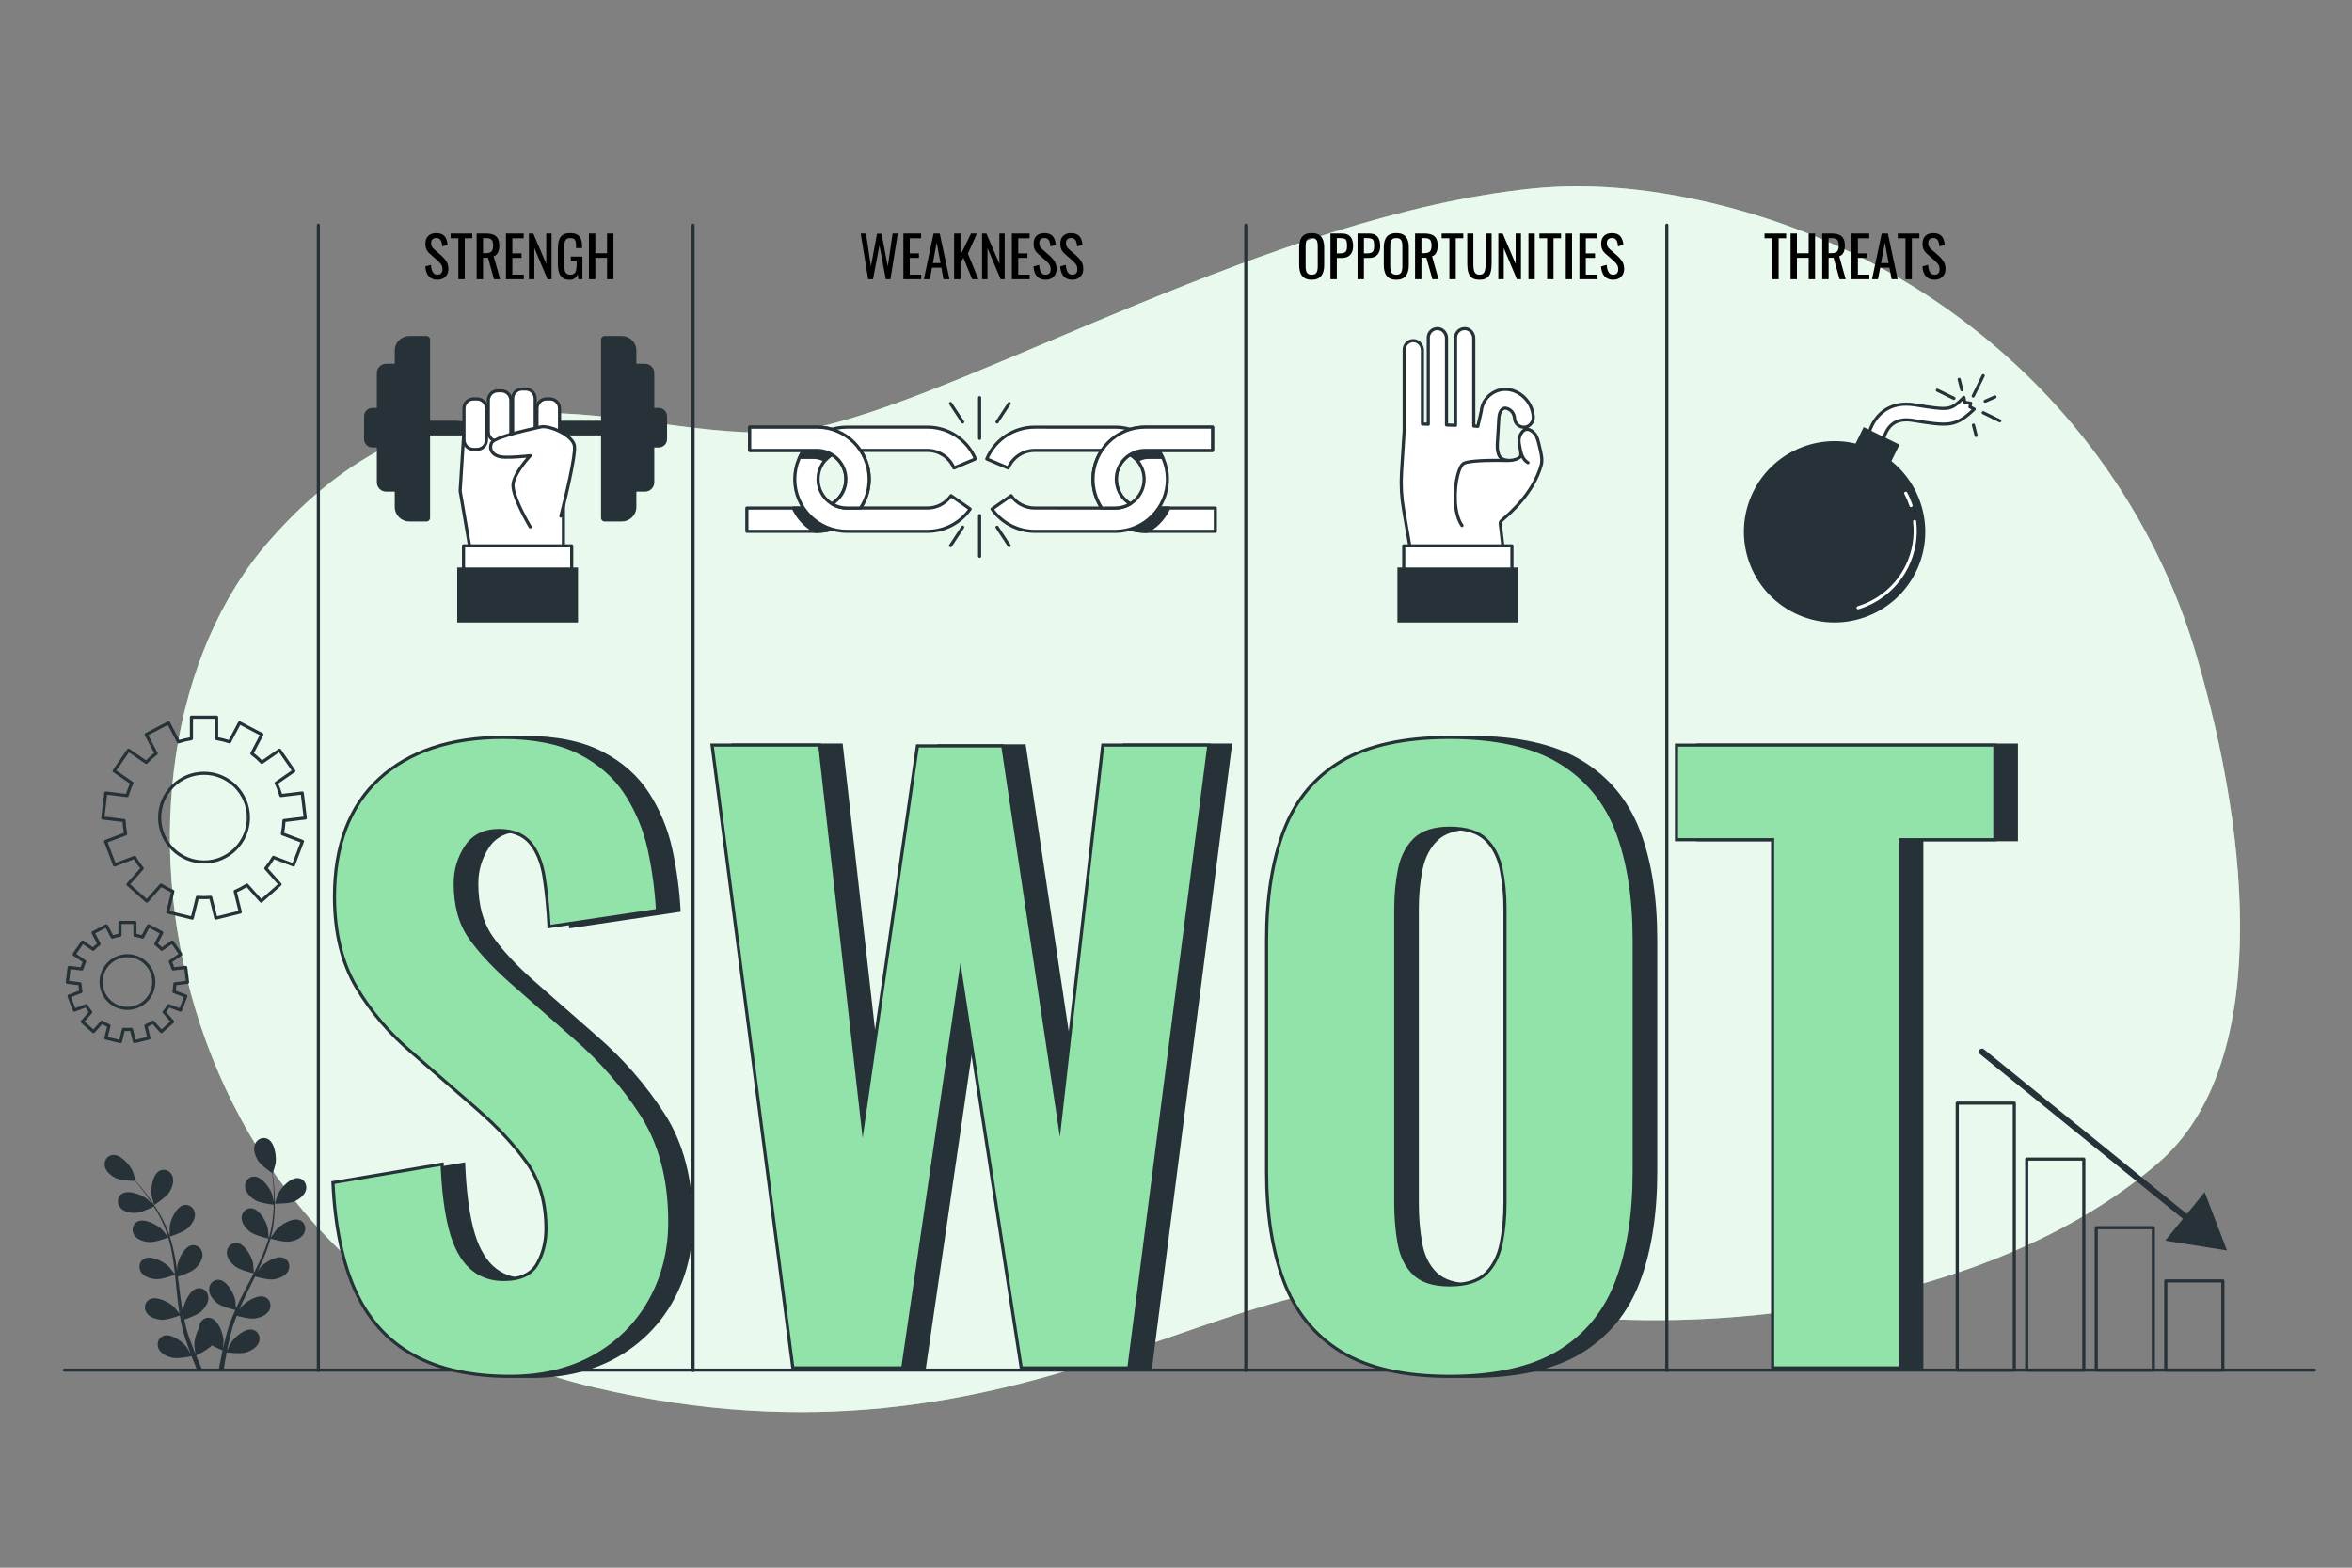 <?xml version="1.0" encoding="utf-8"?>
<!-- Generator: Adobe Illustrator 27.5.0, SVG Export Plug-In . SVG Version: 6.00 Build 0)  -->
<svg version="1.1" xmlns="http://www.w3.org/2000/svg" xmlns:xlink="http://www.w3.org/1999/xlink" x="0px" y="0px"
	 viewBox="0 0 750 500" style="enable-background:new 0 0 750 500;" xml:space="preserve">
<rect x="0" y="0" width="750" height="500" fill="#808080" stroke="none"/>
<g id="Background_Simple">
	<g>
		<path style="fill:#92E3A9;" d="M700.208,208.451c-20.565-69.68-78.006-124.68-151.969-143.098
			c-19.446-4.842-39.925-7.29-59.963-5.207c-81.893,8.512-176.158,64.15-226.363,75.814
			c-50.205,11.664-113.622-34.991-176.158,36.657c-62.536,71.648-34.351,237.44,103.933,269.931s207.867-47.488,269.522-29.992
			c61.655,17.496,169.112,9.997,229.006-41.656C723.73,340.272,718.057,268.926,700.208,208.451z"/>
		<path style="opacity:0.8;fill:#FFFFFF;" d="M700.208,208.451c-20.565-69.68-78.006-124.68-151.969-143.098
			c-19.446-4.842-39.925-7.29-59.963-5.207c-81.893,8.512-176.158,64.15-226.363,75.814
			c-50.205,11.664-113.622-34.991-176.158,36.657c-62.536,71.648-34.351,237.44,103.933,269.931s207.867-47.488,269.522-29.992
			c61.655,17.496,169.112,9.997,229.006-41.656C723.73,340.272,718.057,268.926,700.208,208.451z"/>
	</g>
</g>
<g id="Lines">
	<g>
		<path style="fill:#263238;" d="M101.512,437.618c-0.276,0-0.5-0.224-0.5-0.5V71.825c0-0.276,0.224-0.5,0.5-0.5
			c0.276,0,0.5,0.224,0.5,0.5v365.293C102.012,437.395,101.789,437.618,101.512,437.618z"/>
		<path style="fill:#263238;" d="M220.998,437.618c-0.276,0-0.5-0.224-0.5-0.5V71.825c0-0.276,0.224-0.5,0.5-0.5s0.5,0.224,0.5,0.5
			v365.293C221.498,437.395,221.274,437.618,220.998,437.618z"/>
		<path style="fill:#263238;" d="M531.512,437.618c-0.276,0-0.5-0.224-0.5-0.5V71.825c0-0.276,0.224-0.5,0.5-0.5
			c0.276,0,0.5,0.224,0.5,0.5v365.293C532.012,437.395,531.788,437.618,531.512,437.618z"/>
		<path style="fill:#263238;" d="M397.249,437.618c-0.276,0-0.5-0.224-0.5-0.5V71.825c0-0.276,0.224-0.5,0.5-0.5
			c0.276,0,0.5,0.224,0.5,0.5v365.293C397.749,437.395,397.525,437.618,397.249,437.618z"/>
	</g>
</g>
<g id="Floor">
	<path style="fill:#263238;" d="M738.029,437.487H20.52c-0.276,0-0.5-0.224-0.5-0.5s0.224-0.5,0.5-0.5h717.509
		c0.276,0,0.5,0.224,0.5,0.5S738.306,437.487,738.029,437.487z"/>
</g>
<g id="Plant">
	<g>
		<path style="fill:#263238;" d="M93.865,383.186c-1.805,0.796-6.225,0.713-6.229,0.713c-0.046-0.001,0.94-2.897,1.023-3.073
			c0.962-2.033,4.017-5.394,6.514-5.066c1.799,0.236,2.805,2.032,2.406,3.726C97.171,381.217,95.402,382.508,93.865,383.186z"/>
		<path style="fill:#263238;" d="M92.387,395.996c-1.874,0.28-5.823-0.849-6.137-0.941c-0.615,2.211-1.425,4.429-2.368,6.629
			c-0.538,1.258-1.119,2.509-1.717,3.756c0.358-0.528,0.682-0.998,0.734-1.059c1.465-1.706,5.299-4.141,7.621-3.165
			c1.673,0.703,2.169,2.7,1.337,4.229c-0.85,1.561-2.898,2.339-4.559,2.587c-1.686,0.252-5.072-0.643-5.965-0.892
			c-0.235,0.476-0.463,0.954-0.7,1.428c-1.134,2.279-2.275,4.548-3.327,6.808c-0.371,0.796-0.707,1.594-1.046,2.391
			c0.318-0.469,0.59-0.862,0.638-0.917c1.465-1.706,5.299-4.141,7.621-3.165c1.673,0.703,2.169,2.701,1.336,4.229
			c-0.851,1.561-2.898,2.339-4.559,2.587c-1.609,0.241-4.742-0.558-5.804-0.848c-0.323,0.827-0.647,1.654-0.923,2.47
			c-0.175,0.561-0.384,1.089-0.528,1.663c-0.156,0.565-0.309,1.124-0.461,1.678c-0.254,1.077-0.523,2.186-0.745,3.243
			c-0.16,0.734-0.298,1.436-0.44,2.143c0.36-0.797,1.098-2.342,1.174-2.464c1.189-1.909,4.61-4.896,7.053-4.283
			c1.76,0.442,2.553,2.341,1.961,3.978c-0.604,1.672-2.51,2.751-4.114,3.248c-1.767,0.547-5.684,0.068-6.173,0.004
			c-0.23,1.171-0.443,2.312-0.627,3.392c-0.138,0.799-0.263,1.567-0.378,2.305l-1.568,0.006c0.145-0.822,0.304-1.681,0.479-2.58
			c0.229-1.19,0.498-2.456,0.786-3.755c-0.295-0.116-1.967-0.785-3.45-1.607c-1.284,1.401-4.581,3.046-5.007,3.256
			c0.453,1.104,0.905,2.173,1.348,3.175c0.233,0.531,0.459,1.032,0.685,1.53l-1.658,0.006c-0.133-0.315-0.264-0.623-0.4-0.95
			c-0.465-1.119-0.94-2.324-1.416-3.565c-0.473,0.101-4.346,0.902-6.155,0.501c-1.639-0.364-3.627-1.284-4.367-2.901
			c-0.724-1.583-0.088-3.541,1.63-4.125c2.384-0.811,6.038,1.887,7.38,3.692c0.079,0.106,0.809,1.357,1.256,2.154
			c-0.192-0.508-0.383-1-0.574-1.525c-0.385-1.037-0.738-2.083-1.123-3.208c-0.167-0.549-0.335-1.104-0.505-1.665
			c-0.18-0.552-0.3-1.159-0.455-1.743c-0.33-1.362-0.597-2.758-0.836-4.171c-0.909,0.334-4.154,1.477-5.838,1.365
			c-1.676-0.112-3.78-0.719-4.756-2.206c-0.955-1.455-0.624-3.487,0.986-4.325c2.234-1.162,6.255,0.951,7.854,2.531
			c0.1,0.098,1.12,1.362,1.667,2.066c-0.137-0.85-0.277-1.698-0.388-2.563c-0.319-2.496-0.564-5.032-0.821-7.561
			c-0.078-0.775-0.165-1.546-0.249-2.318c-0.322,0.123-4.15,1.564-6.036,1.438c-1.676-0.111-3.78-0.719-4.755-2.206
			c-0.956-1.455-0.624-3.487,0.986-4.324c2.234-1.163,6.254,0.951,7.854,2.531c0.12,0.119,1.586,1.939,1.937,2.42
			c-0.186-1.701-0.387-3.394-0.653-5.055c-0.364-2.292-0.848-4.521-1.476-6.645c-0.15,0.058-4.138,1.579-6.069,1.451
			c-1.676-0.112-3.78-0.719-4.756-2.206c-0.955-1.455-0.624-3.487,0.986-4.324c2.234-1.163,6.254,0.951,7.854,2.531
			c0.125,0.124,1.701,2.083,1.962,2.458c-0.038-0.126-0.063-0.261-0.102-0.387c-0.7-2.26-1.661-4.361-2.658-6.284
			c-0.577-1.119-1.191-2.156-1.811-3.151c-0.714,0.36-3.994,1.967-5.745,2.044c-1.678,0.073-3.836-0.3-4.969-1.67
			c-1.11-1.341-1.003-3.397,0.504-4.406c2.093-1.401,6.321,0.258,8.085,1.653c0.096,0.076,0.985,0.955,1.624,1.605
			c-0.286-0.445-0.574-0.91-0.857-1.33c-1.059-1.583-2.127-2.967-3.083-4.185c-0.549-0.688-1.058-1.3-1.542-1.867
			c-0.884-0.012-4.448-0.107-6.009-0.833c-1.523-0.709-3.267-2.034-3.641-3.772c-0.366-1.702,0.676-3.478,2.479-3.678
			c2.503-0.279,5.491,3.141,6.414,5.193c0.079,0.177,1.008,3.093,0.962,3.092c0,0-0.043,0-0.053,0
			c0.476,0.536,0.98,1.117,1.518,1.762c0.984,1.2,2.085,2.564,3.182,4.13c1.101,1.562,2.254,3.29,3.303,5.22
			c1.055,1.933,2.065,4.02,2.829,6.305c0.009,0.026,0.014,0.054,0.023,0.08c-0.016-0.738,0.009-2.802,0.029-2.96
			c0.281-2.231,2.135-6.378,4.61-6.845c1.783-0.336,3.299,1.056,3.448,2.791c0.151,1.771-1.127,3.549-2.375,4.673
			c-1.408,1.267-5.325,2.504-5.637,2.601c0.707,2.183,1.255,4.48,1.682,6.835c0.245,1.347,0.451,2.711,0.639,4.081
			c0.007-0.638,0.018-1.209,0.028-1.289c0.281-2.232,2.135-6.377,4.61-6.844c1.783-0.337,3.299,1.056,3.447,2.79
			c0.152,1.772-1.126,3.55-2.375,4.673c-1.267,1.14-4.585,2.262-5.467,2.546c0.067,0.526,0.139,1.051,0.204,1.578
			c0.311,2.526,0.611,5.049,0.981,7.514c0.13,0.869,0.29,1.719,0.446,2.571c0.007-0.566,0.017-1.044,0.026-1.116
			c0.281-2.232,2.135-6.378,4.609-6.845c1.783-0.336,3.3,1.056,3.448,2.791c0.152,1.771-1.127,3.549-2.376,4.673
			c-1.209,1.088-4.263,2.151-5.309,2.494c0.187,0.868,0.373,1.737,0.593,2.569c0.163,0.565,0.281,1.12,0.477,1.678
			c0.182,0.556,0.362,1.108,0.54,1.654c0.383,1.039,0.77,2.113,1.168,3.116c0.272,0.7,0.544,1.363,0.815,2.03
			c-0.139-0.863-0.376-2.559-0.381-2.703c-0.04-1.494,0.482-3.924,1.531-5.635c-0.007-0.221,0.005-0.44,0.039-0.659
			c0.27-1.72,1.88-3.002,3.635-2.542c2.436,0.639,3.995,4.905,4.118,7.15c0.007,0.133-0.074,1.579-0.141,2.49
			c0.121-0.53,0.231-1.046,0.363-1.589c0.251-1.077,0.534-2.145,0.833-3.295c0.164-0.55,0.33-1.106,0.498-1.667
			c0.154-0.56,0.388-1.132,0.582-1.704c0.477-1.318,1.023-2.63,1.604-3.94c-0.943-0.222-4.28-1.06-5.622-2.082
			c-1.336-1.017-2.756-2.686-2.75-4.463c0.006-1.741,1.403-3.253,3.207-3.064c2.505,0.263,4.692,4.243,5.155,6.444
			c0.029,0.138,0.183,1.754,0.251,2.643c0.355-0.784,0.705-1.569,1.09-2.351c1.11-2.258,2.305-4.509,3.487-6.759
			c0.362-0.689,0.715-1.38,1.071-2.071c-0.337-0.076-4.324-0.985-5.828-2.13c-1.336-1.017-2.756-2.685-2.75-4.463
			c0.006-1.74,1.403-3.253,3.207-3.063c2.505,0.263,4.693,4.243,5.155,6.444c0.035,0.166,0.253,2.492,0.28,3.086
			c0.783-1.521,1.549-3.044,2.244-4.576c0.961-2.112,1.787-4.238,2.435-6.357c-0.157-0.035-4.323-0.966-5.863-2.138
			c-1.337-1.018-2.756-2.685-2.75-4.463c0.006-1.741,1.403-3.252,3.208-3.063c2.505,0.263,4.692,4.243,5.154,6.444
			c0.036,0.173,0.27,2.676,0.28,3.132c0.038-0.126,0.092-0.252,0.129-0.378c0.663-2.271,1.02-4.554,1.249-6.708
			c0.136-1.251,0.196-2.454,0.228-3.627c-0.794-0.094-4.416-0.563-5.919-1.465c-1.44-0.865-3.035-2.367-3.224-4.134
			c-0.185-1.731,1.037-3.387,2.852-3.397c2.518-0.014,5.13,3.702,5.831,5.839c0.038,0.117,0.295,1.34,0.47,2.235
			c0.006-0.529,0.023-1.076,0.019-1.583c-0.011-1.904-0.137-3.648-0.262-5.191c-0.078-0.877-0.166-1.668-0.257-2.408
			c-0.73-0.499-3.651-2.544-4.552-4.01c-0.88-1.431-1.602-3.498-0.956-5.154c0.633-1.622,2.482-2.528,4.096-1.701
			c2.242,1.148,2.847,5.65,2.485,7.87c-0.032,0.191-0.866,3.135-0.904,3.11c0,0-0.036-0.024-0.044-0.03
			c0.101,0.71,0.201,1.472,0.293,2.307c0.159,1.543,0.324,3.289,0.376,5.2c0.057,1.91,0.065,3.988-0.124,6.176
			c-0.187,2.193-0.495,4.492-1.119,6.819c-0.007,0.026-0.018,0.053-0.025,0.079c0.394-0.624,1.554-2.332,1.658-2.453
			c1.465-1.706,5.299-4.141,7.621-3.166c1.673,0.703,2.169,2.701,1.336,4.23C96.095,394.97,94.048,395.747,92.387,395.996z"/>
		<path style="fill:#263238;" d="M49.157,384.323c-0.039,0.025-0.815-2.935-0.842-3.127c-0.318-2.226,0.375-6.715,2.639-7.819
			c1.631-0.795,3.461,0.147,4.062,1.781c0.614,1.668-0.149,3.721-1.056,5.134C52.893,381.952,49.16,384.321,49.157,384.323z"/>
	</g>
</g>
<g id="Chart">
	<g>
		<path style="fill:#263238;" d="M642.316,437.487h-18.203c-0.276,0-0.5-0.224-0.5-0.5v-85.156c0-0.276,0.224-0.5,0.5-0.5h18.203
			c0.276,0,0.5,0.224,0.5,0.5v85.156C642.816,437.264,642.592,437.487,642.316,437.487z M624.612,436.487h17.203v-84.156h-17.203
			V436.487z"/>
		<path style="fill:#263238;" d="M664.483,437.487H646.28c-0.276,0-0.5-0.224-0.5-0.5V369.69c0-0.276,0.224-0.5,0.5-0.5h18.203
			c0.276,0,0.5,0.224,0.5,0.5v67.298C664.983,437.264,664.76,437.487,664.483,437.487z M646.78,436.487h17.203V370.19H646.78
			V436.487z"/>
		<path style="fill:#263238;" d="M686.651,437.487h-18.203c-0.276,0-0.5-0.224-0.5-0.5v-45.42c0-0.276,0.224-0.5,0.5-0.5h18.203
			c0.276,0,0.5,0.224,0.5,0.5v45.42C687.151,437.264,686.927,437.487,686.651,437.487z M668.947,436.487h17.203v-44.42h-17.203
			V436.487z"/>
		<path style="fill:#263238;" d="M708.818,437.487h-18.203c-0.276,0-0.5-0.224-0.5-0.5v-28.454c0-0.276,0.224-0.5,0.5-0.5h18.203
			c0.276,0,0.5,0.224,0.5,0.5v28.454C709.318,437.264,709.095,437.487,708.818,437.487z M691.115,436.487h17.203v-27.454h-17.203
			V436.487z"/>
		<g>
			<path style="fill:#263238;" d="M698.991,390.793c-0.221,0-0.443-0.073-0.629-0.224l-66.988-54.356
				c-0.429-0.348-0.494-0.977-0.147-1.406c0.348-0.429,0.977-0.495,1.406-0.146l66.988,54.356c0.429,0.348,0.494,0.978,0.146,1.406
				C699.571,390.667,699.282,390.793,698.991,390.793z"/>
			<g>
				<polygon style="fill:#263238;" points="690.443,395.698 710.138,398.836 703.01,380.211 				"/>
			</g>
		</g>
	</g>
</g>
<g id="Gears">
	<g>
		<path style="fill:#263238;" d="M68.825,293.323c-0.225,0-0.429-0.152-0.485-0.38l-1.534-6.221c-1.248,0.087-2.243,0.087-3.49,0
			l-1.533,6.221c-0.065,0.268-0.337,0.432-0.605,0.365l-7.803-1.923c-0.129-0.031-0.24-0.113-0.308-0.227
			c-0.069-0.113-0.089-0.25-0.058-0.379l1.531-6.209c-1.045-0.465-2.081-1.012-3.088-1.633l-4.249,4.796
			c-0.183,0.207-0.498,0.227-0.706,0.042l-6.015-5.329c-0.207-0.183-0.226-0.499-0.043-0.706l4.248-4.795
			c-0.711-0.897-1.375-1.861-1.978-2.874l-5.995,2.273c-0.256,0.096-0.547-0.032-0.645-0.29l-2.85-7.514
			c-0.047-0.124-0.043-0.262,0.011-0.383c0.055-0.121,0.155-0.216,0.279-0.263l5.993-2.272c-0.21-1.123-0.347-2.284-0.409-3.463
			l-6.374-0.774c-0.132-0.016-0.252-0.083-0.333-0.188c-0.082-0.104-0.119-0.237-0.103-0.369l0.969-7.978
			c0.016-0.132,0.084-0.251,0.188-0.333c0.104-0.081,0.238-0.12,0.369-0.102l6.375,0.774c0.343-1.128,0.756-2.221,1.232-3.259
			l-5.282-3.645c-0.227-0.157-0.284-0.468-0.127-0.696l4.565-6.614c0.076-0.109,0.191-0.184,0.321-0.208
			c0.132-0.024,0.266,0.005,0.375,0.08l5.295,3.655c0.827-0.838,1.698-1.613,2.599-2.311l-2.987-5.692
			c-0.062-0.118-0.074-0.254-0.035-0.381c0.04-0.126,0.128-0.232,0.245-0.294l7.116-3.734c0.245-0.128,0.548-0.034,0.675,0.21
			l2.989,5.695c1.115-0.355,2.247-0.635,3.377-0.833v-6.431c0-0.276,0.224-0.5,0.5-0.5h8.036c0.276,0,0.5,0.224,0.5,0.5v6.431
			c1.13,0.199,2.263,0.479,3.377,0.833l2.989-5.695c0.128-0.244,0.43-0.338,0.675-0.21l7.116,3.734
			c0.117,0.062,0.205,0.168,0.245,0.294c0.039,0.127,0.027,0.264-0.035,0.381l-2.987,5.692c0.901,0.698,1.772,1.473,2.599,2.311
			l5.295-3.655c0.108-0.076,0.242-0.105,0.375-0.08c0.13,0.024,0.246,0.099,0.321,0.208l4.565,6.614
			c0.157,0.227,0.1,0.539-0.127,0.696l-5.282,3.645c0.477,1.04,0.89,2.132,1.232,3.258l6.375-0.773
			c0.132-0.019,0.264,0.021,0.369,0.102c0.104,0.082,0.172,0.201,0.188,0.333l0.969,7.978c0.016,0.132-0.021,0.265-0.103,0.369
			c-0.081,0.104-0.202,0.172-0.333,0.188l-6.375,0.774c-0.062,1.179-0.198,2.34-0.409,3.462l5.993,2.273
			c0.124,0.047,0.224,0.142,0.279,0.263c0.054,0.121,0.059,0.259,0.011,0.383l-2.85,7.514c-0.098,0.258-0.387,0.386-0.645,0.29
			l-5.995-2.273c-0.602,1.011-1.265,1.974-1.978,2.874l4.248,4.795c0.183,0.207,0.164,0.523-0.043,0.706l-6.015,5.329
			c-0.1,0.088-0.226,0.138-0.362,0.125c-0.132-0.008-0.256-0.068-0.344-0.167l-4.248-4.796c-1.007,0.621-2.043,1.168-3.088,1.633
			l1.53,6.209c0.066,0.268-0.098,0.539-0.366,0.605l-7.802,1.923C68.905,293.318,68.864,293.323,68.825,293.323z M54.1,290.534
			l6.832,1.684l1.515-6.146c0.058-0.238,0.27-0.399,0.526-0.378c1.527,0.125,2.649,0.125,4.176,0
			c0.246-0.021,0.468,0.14,0.526,0.378l1.515,6.146l6.831-1.684l-1.512-6.134c-0.059-0.239,0.064-0.484,0.29-0.58
			c1.252-0.53,2.495-1.188,3.693-1.952c0.207-0.131,0.48-0.094,0.643,0.09l4.197,4.738l5.267-4.666l-4.197-4.737
			c-0.163-0.185-0.168-0.46-0.012-0.649c0.869-1.058,1.665-2.214,2.367-3.438c0.122-0.213,0.38-0.304,0.611-0.219l5.923,2.246
			l2.495-6.579l-5.92-2.244c-0.229-0.087-0.362-0.328-0.313-0.568c0.273-1.331,0.438-2.725,0.49-4.144
			c0.009-0.245,0.195-0.448,0.439-0.478l6.299-0.766l-0.848-6.984l-6.299,0.765c-0.243,0.032-0.473-0.122-0.54-0.358
			c-0.389-1.358-0.885-2.67-1.475-3.898c-0.106-0.222-0.036-0.488,0.166-0.628l5.219-3.602l-3.997-5.791l-5.232,3.612
			c-0.202,0.139-0.476,0.111-0.646-0.066c-0.978-1.023-2.025-1.954-3.112-2.767c-0.197-0.147-0.258-0.415-0.144-0.633l2.951-5.623
			l-6.23-3.27l-2.953,5.627c-0.114,0.218-0.37,0.322-0.603,0.241c-1.329-0.447-2.688-0.783-4.041-0.997
			c-0.243-0.038-0.422-0.248-0.422-0.494v-6.354h-7.036v6.354c0,0.246-0.179,0.456-0.422,0.494
			c-1.352,0.214-2.711,0.549-4.042,0.997c-0.234,0.079-0.489-0.023-0.603-0.241l-2.953-5.627l-6.23,3.27l2.951,5.623
			c0.114,0.218,0.053,0.486-0.144,0.633c-1.087,0.813-2.134,1.743-3.112,2.767c-0.169,0.177-0.443,0.206-0.646,0.066l-5.232-3.612
			l-3.997,5.791l5.219,3.602c0.202,0.14,0.273,0.406,0.167,0.628c-0.588,1.225-1.084,2.537-1.475,3.898
			c-0.068,0.236-0.299,0.392-0.541,0.358l-6.299-0.765l-0.848,6.984l6.299,0.766c0.244,0.029,0.431,0.232,0.44,0.478
			c0.052,1.419,0.216,2.813,0.49,4.144c0.049,0.24-0.083,0.481-0.313,0.568l-5.919,2.244l2.495,6.579l5.923-2.246
			c0.23-0.085,0.489,0.006,0.611,0.219c0.705,1.228,1.501,2.384,2.367,3.438c0.156,0.189,0.151,0.465-0.012,0.649l-4.197,4.737
			l5.267,4.666l4.198-4.738c0.163-0.185,0.435-0.222,0.643-0.09c1.198,0.765,2.44,1.422,3.693,1.951
			c0.226,0.096,0.35,0.342,0.291,0.581L54.1,290.534z M65.062,275.431c-8.079,0-14.652-6.572-14.652-14.651
			s6.573-14.651,14.652-14.651c8.079,0,14.651,6.572,14.651,14.651S73.14,275.431,65.062,275.431z M65.062,247.128
			c-7.528,0-13.652,6.124-13.652,13.651c0,7.527,6.124,13.651,13.652,13.651c7.527,0,13.651-6.124,13.651-13.651
			C78.713,253.252,72.589,247.128,65.062,247.128z"/>
		<path style="fill:#263238;" d="M42.87,332.735c-0.09,0-0.18-0.025-0.259-0.072c-0.113-0.068-0.195-0.18-0.227-0.308l-0.87-3.528
			c-0.582,0.035-1.176,0.035-1.758,0l-0.87,3.528c-0.032,0.128-0.113,0.239-0.226,0.308c-0.114,0.068-0.25,0.088-0.378,0.058
			l-4.632-1.142c-0.129-0.031-0.24-0.113-0.308-0.227c-0.069-0.113-0.089-0.25-0.058-0.379l0.868-3.522
			c-0.526-0.241-1.047-0.517-1.556-0.822l-2.41,2.72c-0.088,0.099-0.211,0.159-0.344,0.167c-0.137,0.013-0.263-0.037-0.362-0.125
			l-3.57-3.164c-0.207-0.183-0.226-0.499-0.042-0.706l2.41-2.719c-0.355-0.458-0.688-0.942-0.997-1.448l-3.4,1.29
			c-0.125,0.047-0.261,0.043-0.382-0.012c-0.121-0.055-0.215-0.155-0.262-0.278l-1.691-4.461c-0.047-0.124-0.043-0.262,0.011-0.383
			c0.055-0.121,0.155-0.216,0.279-0.263l3.399-1.288c-0.1-0.569-0.169-1.153-0.205-1.744l-3.616-0.439
			c-0.274-0.033-0.469-0.282-0.436-0.557l0.575-4.735c0.016-0.132,0.084-0.251,0.188-0.333c0.104-0.082,0.235-0.121,0.369-0.103
			l3.615,0.44c0.178-0.565,0.386-1.115,0.62-1.642l-2.996-2.068c-0.227-0.156-0.284-0.468-0.127-0.695l2.71-3.926
			c0.076-0.109,0.191-0.184,0.321-0.208c0.131-0.021,0.265,0.005,0.375,0.081l3.004,2.073c0.42-0.417,0.858-0.807,1.308-1.164
			l-1.694-3.229c-0.128-0.244-0.034-0.547,0.21-0.675l4.224-2.218c0.118-0.062,0.255-0.072,0.381-0.035
			c0.126,0.04,0.232,0.128,0.294,0.245l1.695,3.232c0.563-0.173,1.132-0.314,1.7-0.42v-3.647c0-0.276,0.224-0.5,0.5-0.5h4.77
			c0.276,0,0.5,0.224,0.5,0.5v3.647c0.568,0.106,1.138,0.247,1.7,0.42l1.696-3.232c0.062-0.117,0.167-0.205,0.294-0.245
			c0.126-0.039,0.264-0.027,0.381,0.035l4.224,2.218c0.245,0.128,0.338,0.431,0.21,0.675l-1.694,3.229
			c0.451,0.357,0.889,0.747,1.309,1.164l3.003-2.073c0.228-0.159,0.539-0.101,0.696,0.127l2.71,3.926
			c0.075,0.109,0.104,0.244,0.08,0.374c-0.024,0.131-0.099,0.246-0.208,0.321l-2.996,2.068c0.235,0.527,0.442,1.077,0.62,1.642
			l3.616-0.44c0.133-0.02,0.264,0.021,0.369,0.103c0.104,0.082,0.172,0.201,0.188,0.333l0.575,4.735
			c0.033,0.274-0.162,0.523-0.436,0.557l-3.616,0.439c-0.037,0.591-0.105,1.175-0.205,1.744l3.399,1.288
			c0.124,0.047,0.224,0.142,0.279,0.263c0.054,0.121,0.059,0.259,0.011,0.383l-1.691,4.461c-0.047,0.123-0.141,0.224-0.262,0.278
			c-0.121,0.055-0.258,0.059-0.382,0.012l-3.4-1.29c-0.308,0.506-0.642,0.99-0.997,1.448l2.41,2.719
			c0.183,0.207,0.164,0.523-0.042,0.706l-3.57,3.164c-0.1,0.088-0.225,0.142-0.362,0.125c-0.132-0.008-0.256-0.068-0.344-0.167
			l-2.41-2.72c-0.509,0.306-1.03,0.581-1.556,0.822l0.868,3.522c0.032,0.129,0.011,0.266-0.058,0.379
			c-0.068,0.113-0.179,0.195-0.308,0.227l-4.632,1.142C42.95,332.73,42.91,332.735,42.87,332.735z M41.901,327.799
			c0.228,0,0.43,0.155,0.485,0.38l0.851,3.451l3.661-0.902l-0.849-3.443c-0.059-0.239,0.064-0.484,0.291-0.581
			c0.734-0.31,1.461-0.694,2.162-1.143c0.207-0.131,0.48-0.094,0.643,0.09l2.357,2.661l2.822-2.501l-2.357-2.659
			c-0.163-0.185-0.168-0.459-0.012-0.649c0.508-0.618,0.974-1.296,1.386-2.013c0.122-0.213,0.382-0.303,0.611-0.219l3.326,1.262
			l1.336-3.526l-3.324-1.26c-0.229-0.087-0.362-0.328-0.313-0.568c0.16-0.781,0.257-1.597,0.287-2.425
			c0.009-0.246,0.195-0.449,0.439-0.478l3.538-0.43l-0.454-3.743l-3.537,0.43c-0.25,0.031-0.474-0.122-0.541-0.358
			c-0.228-0.796-0.518-1.564-0.863-2.282c-0.106-0.223-0.036-0.488,0.167-0.628l2.931-2.023l-2.142-3.103l-2.938,2.028
			c-0.202,0.14-0.476,0.111-0.646-0.065c-0.572-0.6-1.185-1.145-1.822-1.62c-0.197-0.146-0.258-0.415-0.144-0.633l1.658-3.158
			l-3.338-1.753l-1.659,3.161c-0.114,0.217-0.37,0.32-0.603,0.241c-0.78-0.263-1.576-0.459-2.366-0.583
			c-0.243-0.039-0.422-0.248-0.422-0.494v-3.568h-3.77v3.568c0,0.246-0.179,0.455-0.422,0.494c-0.79,0.124-1.586,0.32-2.366,0.583
			c-0.233,0.077-0.488-0.024-0.603-0.241l-1.658-3.161l-3.339,1.753l1.658,3.158c0.114,0.218,0.053,0.486-0.143,0.633
			c-0.635,0.475-1.248,1.02-1.822,1.62c-0.169,0.178-0.442,0.206-0.646,0.065l-2.938-2.028l-2.142,3.103l2.931,2.023
			c0.202,0.14,0.273,0.405,0.167,0.628c-0.344,0.716-0.634,1.484-0.863,2.282c-0.068,0.236-0.297,0.391-0.541,0.358l-3.537-0.43
			l-0.455,3.743l3.538,0.43c0.244,0.029,0.43,0.232,0.439,0.478c0.03,0.828,0.126,1.644,0.287,2.425
			c0.049,0.24-0.083,0.482-0.313,0.568l-3.324,1.26l1.337,3.526l3.326-1.262c0.23-0.084,0.489,0.006,0.611,0.219
			c0.412,0.717,0.878,1.395,1.386,2.013c0.156,0.19,0.151,0.465-0.012,0.649l-2.357,2.659l2.822,2.501l2.358-2.661
			c0.162-0.185,0.435-0.222,0.643-0.09c0.701,0.448,1.428,0.833,2.162,1.143c0.226,0.097,0.35,0.342,0.291,0.581l-0.849,3.443
			l3.661,0.902l0.851-3.451c0.058-0.238,0.272-0.398,0.526-0.378c0.806,0.065,1.638,0.065,2.446,0
			C41.873,327.8,41.887,327.799,41.901,327.799z M40.636,322.114c-4.908,0-8.901-3.993-8.901-8.9c0-4.907,3.993-8.9,8.901-8.9
			c4.908,0,8.9,3.993,8.9,8.9C49.537,318.121,45.544,322.114,40.636,322.114z M40.636,305.314c-4.356,0-7.901,3.544-7.901,7.9
			c0,4.356,3.544,7.9,7.901,7.9c4.356,0,7.9-3.544,7.9-7.9C48.537,308.857,44.993,305.314,40.636,305.314z"/>
	</g>
</g>
<g id="SWOT">
	<g>
		<g>
			<g>
				<path style="fill:#263238;" d="M169.429,438.987c-12.262,0-22.481-2.249-30.654-6.744c-8.177-4.494-14.347-11.28-18.516-20.354
					c-4.169-9.073-6.583-20.638-7.234-34.7l34.824-5.886c0.326,8.177,1.184,15.001,2.575,20.477
					c1.387,5.479,3.514,9.565,6.376,12.262c2.858,2.698,6.414,4.047,10.667,4.047c5.23,0,8.787-1.633,10.668-4.904
					c1.877-3.269,2.82-7.028,2.82-11.281c0-8.338-2.004-15.327-6.008-20.968c-4.008-5.641-9.281-11.319-15.818-17.044l-20.6-17.902
					c-7.357-6.211-13.365-13.243-18.025-21.09c-4.659-7.847-6.989-17.492-6.989-28.938c0-16.347,4.782-28.896,14.347-37.644
					c9.564-8.744,22.684-13.12,39.36-13.12c9.97,0,18.147,1.636,24.523,4.905c6.376,3.272,11.319,7.645,14.837,13.12
					c3.514,5.48,5.966,11.446,7.357,17.902c1.387,6.461,2.246,12.875,2.575,19.251l-34.579,5.15
					c-0.329-6.046-0.858-11.361-1.594-15.94c-0.736-4.575-2.207-8.173-4.414-10.79c-2.208-2.613-5.518-3.923-9.932-3.923
					c-4.744,0-8.258,1.759-10.545,5.272c-2.291,3.518-3.433,7.399-3.433,11.648c0,7.032,1.594,12.794,4.782,17.29
					c3.188,4.499,7.56,9.196,13.12,14.101l20.109,17.657c8.338,7.196,15.488,15.412,21.458,24.646
					c5.966,9.239,8.951,20.643,8.951,34.211c0,9.318-2.127,17.741-6.377,25.259c-4.253,7.522-10.177,13.408-17.779,17.657
					C188.68,436.861,179.729,438.987,169.429,438.987z"/>
				<path style="fill:#263238;" d="M169.429,439.487c-12.29,0-22.684-2.29-30.896-6.806c-8.23-4.524-14.532-11.449-18.728-20.584
					c-4.18-9.097-6.629-20.834-7.28-34.886l-0.021-0.442l35.821-6.055l0.022,0.568c0.323,8.102,1.184,14.956,2.56,20.373
					c1.356,5.356,3.454,9.4,6.234,12.02c2.749,2.596,6.223,3.911,10.325,3.911c5.016,0,8.459-1.565,10.234-4.653
					c1.827-3.182,2.754-6.894,2.754-11.032c0-8.19-1.99-15.148-5.916-20.679c-3.962-5.575-9.258-11.28-15.74-16.957l-20.599-17.9
					c-7.358-6.213-13.459-13.352-18.127-21.213c-4.684-7.889-7.059-17.71-7.059-29.192c0-16.417,4.882-29.207,14.509-38.013
					c9.617-8.792,22.974-13.251,39.698-13.251c10.004,0,18.332,1.669,24.751,4.96c6.423,3.296,11.48,7.77,15.03,13.295
					c3.53,5.506,6.028,11.585,7.425,18.067c1.387,6.458,2.256,12.962,2.586,19.331l0.023,0.453l-35.571,5.297l-0.03-0.548
					c-0.328-6.025-0.862-11.37-1.588-15.888c-0.718-4.465-2.166-8.014-4.303-10.548c-2.1-2.485-5.313-3.746-9.55-3.746
					c-4.604,0-7.915,1.65-10.126,5.046c-2.224,3.415-3.352,7.242-3.352,11.375c0,6.894,1.578,12.613,4.69,17.001
					c3.147,4.441,7.536,9.157,13.043,14.015l20.109,17.656c8.324,7.185,15.575,15.513,21.548,24.75
					c5.993,9.28,9.031,20.882,9.031,34.482c0,9.362-2.167,17.943-6.441,25.505c-4.28,7.57-10.326,13.575-17.97,17.848
					C188.883,437.32,179.766,439.487,169.429,439.487z M113.545,377.607c0.675,13.728,3.086,25.19,7.168,34.072
					c4.105,8.937,10.263,15.707,18.302,20.125c8.062,4.435,18.294,6.683,30.413,6.683c10.164,0,19.117-2.124,26.609-6.313
					c7.482-4.182,13.4-10.059,17.588-17.467c4.188-7.409,6.311-15.824,6.311-25.013c0-13.405-2.985-24.824-8.871-33.939
					c-5.921-9.157-13.109-17.413-21.365-24.538l-20.113-17.66c-5.566-4.91-10.006-9.683-13.198-14.188
					c-3.234-4.56-4.874-10.475-4.874-17.579c0-4.33,1.182-8.341,3.514-11.92c2.376-3.65,6.065-5.501,10.964-5.501
					c4.545,0,8.015,1.38,10.314,4.102c2.256,2.675,3.778,6.387,4.526,11.034c0.709,4.413,1.237,9.606,1.569,15.443l33.586-5.002
					c-0.343-6.171-1.198-12.466-2.54-18.719c-1.371-6.364-3.824-12.332-7.289-17.737c-3.453-5.374-8.38-9.73-14.645-12.945
					c-6.277-3.218-14.451-4.85-24.295-4.85c-16.467,0-29.596,4.37-39.023,12.989c-9.412,8.609-14.184,21.15-14.184,37.275
					c0,11.3,2.328,20.95,6.919,28.683c4.61,7.765,10.639,14.817,17.918,20.964l20.605,17.906
					c6.542,5.728,11.89,11.492,15.897,17.131c4.048,5.703,6.101,12.855,6.101,21.258c0,4.316-0.971,8.195-2.887,11.53
					c-1.967,3.421-5.702,5.155-11.102,5.155c-4.366,0-8.07-1.407-11.011-4.184c-2.921-2.752-5.115-6.959-6.518-12.502
					c-1.36-5.357-2.223-12.088-2.566-20.012L113.545,377.607z"/>
			</g>
			<g>
				<path style="fill:#263238;" d="M259.673,436.29l-25.75-198.641h34.333l13.733,121.392l17.412-121.146h27.221l18.147,120.9
					l13.733-121.145h33.843L366.841,436.29h-34.333l-19.374-125.806L294.742,436.29H259.673z"/>
				<path style="fill:#263238;" d="M367.281,436.79H332.08l-18.932-122.938L295.174,436.79h-35.94l-0.057-0.436l-25.823-199.205
					h35.349l13.346,117.966l16.919-117.721h28.085l17.647,117.571l13.356-117.816h34.857L367.281,436.79z M332.937,435.79h33.464
					l25.376-197.641H358.95l-14.11,124.475l-18.648-124.229h-26.357l-17.904,124.572L267.81,238.149h-33.317l25.621,197.641h34.197
					l18.812-128.674L332.937,435.79z"/>
			</g>
			<g>
				<path style="fill:#263238;" d="M469.105,438.987c-14.553,0-26.079-2.617-34.578-7.848c-8.503-5.23-14.592-12.71-18.271-22.439
					c-3.678-9.726-5.518-21.374-5.518-34.946v-74.061c0-13.568,1.839-25.175,5.518-34.823c3.679-9.645,9.768-17.002,18.271-22.071
					c8.499-5.066,20.025-7.603,34.578-7.603c14.714,0,26.363,2.575,34.946,7.725c8.583,5.15,14.714,12.507,18.392,22.071
					c3.679,9.564,5.518,21.132,5.518,34.701v74.061c0,13.572-1.839,25.221-5.518,34.946c-3.679,9.728-9.81,17.208-18.392,22.439
					C495.469,436.37,483.819,438.987,469.105,438.987z M469.105,409.805c5.23,0,9.074-1.185,11.526-3.556
					c2.452-2.368,4.084-5.557,4.904-9.564c0.816-4.005,1.227-8.296,1.227-12.875v-93.925c0-4.575-0.41-8.828-1.227-12.752
					c-0.82-3.924-2.452-7.07-4.904-9.442c-2.452-2.368-6.296-3.556-11.526-3.556c-4.904,0-8.583,1.188-11.036,3.556
					c-2.451,2.372-4.088,5.518-4.904,9.442c-0.819,3.924-1.226,8.177-1.226,12.752v93.925c0,4.579,0.367,8.87,1.104,12.875
					c0.735,4.008,2.329,7.196,4.782,9.564C460.277,408.62,464.036,409.805,469.105,409.805z"/>
				<path style="fill:#263238;" d="M469.106,439.487c-14.577,0-26.299-2.665-34.84-7.922c-8.558-5.265-14.774-12.897-18.476-22.688
					c-3.683-9.737-5.55-21.555-5.55-35.123v-74.061c0-13.564,1.867-25.341,5.55-35.002c3.703-9.709,9.921-17.219,18.481-22.323
					c8.542-5.091,20.262-7.673,34.834-7.673c14.737,0,26.582,2.623,35.203,7.796c8.642,5.185,14.9,12.694,18.603,22.32
					c3.684,9.575,5.551,21.311,5.551,34.881v74.061c0,13.57-1.867,25.387-5.55,35.123c-3.702,9.79-9.96,17.424-18.6,22.689
					C495.688,436.822,483.842,439.487,469.106,439.487z M469.106,235.697c-14.39,0-25.938,2.534-34.322,7.532
					c-8.362,4.985-14.438,12.327-18.059,21.819c-3.64,9.548-5.485,21.205-5.485,34.646v74.061c0,13.447,1.846,25.145,5.485,34.77
					c3.622,9.578,9.699,17.044,18.064,22.189c8.382,5.158,19.928,7.773,34.316,7.773c14.551,0,26.221-2.616,34.686-7.774
					c8.445-5.146,14.564-12.612,18.185-22.188c3.64-9.623,5.485-21.321,5.485-34.77v-74.061c0-13.446-1.845-25.061-5.484-34.521
					c-3.62-9.413-9.738-16.755-18.183-21.822C495.33,238.272,483.659,235.697,469.106,235.697z M469.106,410.305
					c-5.179,0-9.092-1.243-11.628-3.696c-2.518-2.431-4.175-5.739-4.927-9.834c-0.737-4.012-1.111-8.374-1.111-12.965v-93.925
					c0-4.601,0.416-8.926,1.236-12.855c0.832-4.001,2.53-7.264,5.046-9.698c2.542-2.453,6.372-3.696,11.384-3.696
					c5.338,0,9.333,1.243,11.874,3.696c2.511,2.429,4.208,5.691,5.046,9.698c0.821,3.947,1.237,8.272,1.237,12.855v93.925
					c0,4.584-0.416,8.949-1.236,12.975c-0.838,4.095-2.536,7.399-5.047,9.824C478.443,409.061,474.448,410.305,469.106,410.305z
					 M469.106,264.635c-4.744,0-8.34,1.149-10.689,3.415c-2.369,2.293-3.972,5.383-4.763,9.184
					c-0.806,3.862-1.215,8.119-1.215,12.651v93.925c0,4.53,0.368,8.832,1.096,12.784c0.713,3.886,2.273,7.013,4.638,9.296
					c2.344,2.266,6.021,3.415,10.933,3.415c5.074,0,8.835-1.149,11.179-3.415c2.363-2.282,3.966-5.413,4.762-9.306
					c0.808-3.959,1.217-8.257,1.217-12.774v-93.925c0-4.516-0.409-8.771-1.216-12.651c-0.796-3.807-2.398-6.896-4.763-9.184
					C477.937,265.784,474.176,264.635,469.106,264.635z"/>
			</g>
			<g>
				<path style="fill:#263238;" d="M572.102,436.29V267.813h-30.655v-30.164h101.528v30.164h-30.164V436.29H572.102z"/>
				<path style="fill:#263238;" d="M613.312,436.79h-41.709V268.314h-30.655v-31.164h102.528v31.164h-30.164V436.79z
					 M572.603,435.79h39.709V267.314h30.164v-29.164H541.947v29.164h30.655V435.79z"/>
			</g>
		</g>
		<g>
			<g>
				<path style="fill:#92E3A9;" d="M162.571,438.987c-12.262,0-22.481-2.249-30.654-6.744c-8.177-4.494-14.347-11.28-18.516-20.354
					c-4.169-9.073-6.583-20.638-7.234-34.7l34.824-5.886c0.326,8.177,1.184,15.001,2.575,20.477
					c1.387,5.479,3.514,9.565,6.376,12.262c2.858,2.698,6.414,4.047,10.667,4.047c5.23,0,8.787-1.633,10.668-4.904
					c1.877-3.269,2.82-7.028,2.82-11.281c0-8.338-2.004-15.327-6.008-20.968c-4.008-5.641-9.281-11.319-15.818-17.044l-20.6-17.902
					c-7.357-6.211-13.365-13.243-18.025-21.09c-4.659-7.847-6.989-17.492-6.989-28.938c0-16.347,4.782-28.896,14.347-37.644
					c9.564-8.744,22.684-13.12,39.36-13.12c9.97,0,18.147,1.636,24.523,4.905c6.376,3.272,11.319,7.645,14.837,13.12
					c3.514,5.48,5.966,11.446,7.357,17.902c1.387,6.461,2.246,12.875,2.575,19.251l-34.579,5.15
					c-0.329-6.046-0.858-11.361-1.594-15.94c-0.736-4.575-2.207-8.173-4.414-10.79c-2.208-2.613-5.518-3.923-9.932-3.923
					c-4.744,0-8.258,1.759-10.545,5.272c-2.291,3.518-3.433,7.399-3.433,11.648c0,7.032,1.594,12.794,4.782,17.29
					c3.188,4.499,7.56,9.196,13.12,14.101l20.109,17.657c8.338,7.196,15.488,15.412,21.458,24.646
					c5.966,9.239,8.951,20.643,8.951,34.211c0,9.318-2.127,17.741-6.377,25.259c-4.253,7.522-10.177,13.408-17.779,17.657
					C181.822,436.861,172.871,438.987,162.571,438.987z"/>
				<path style="fill:#263238;" d="M162.571,439.487c-12.289,0-22.684-2.29-30.895-6.806c-8.231-4.524-14.532-11.449-18.729-20.584
					c-4.18-9.097-6.629-20.834-7.28-34.886l-0.021-0.442l35.821-6.055l0.023,0.568c0.323,8.102,1.184,14.956,2.56,20.373
					c1.356,5.356,3.454,9.4,6.234,12.02c2.749,2.596,6.223,3.911,10.325,3.911c5.016,0,8.459-1.565,10.234-4.653
					c1.827-3.182,2.754-6.894,2.754-11.032c0-8.19-1.99-15.148-5.916-20.679c-3.962-5.575-9.258-11.28-15.74-16.957l-20.599-17.9
					c-7.358-6.213-13.459-13.352-18.127-21.213c-4.684-7.889-7.059-17.71-7.059-29.192c0-16.417,4.882-29.207,14.509-38.013
					c9.617-8.792,22.974-13.251,39.698-13.251c10.004,0,18.332,1.669,24.751,4.96c6.423,3.296,11.48,7.77,15.03,13.295
					c3.53,5.506,6.028,11.585,7.425,18.067c1.387,6.458,2.256,12.962,2.586,19.331l0.023,0.453l-35.571,5.297l-0.03-0.548
					c-0.328-6.025-0.862-11.37-1.588-15.888c-0.718-4.465-2.166-8.014-4.303-10.548c-2.1-2.485-5.313-3.746-9.55-3.746
					c-4.604,0-7.916,1.65-10.126,5.046c-2.224,3.415-3.352,7.242-3.352,11.375c0,6.894,1.578,12.613,4.69,17.001
					c3.147,4.441,7.536,9.157,13.043,14.015l20.109,17.656c8.324,7.185,15.575,15.513,21.548,24.75
					c5.993,9.28,9.031,20.882,9.031,34.482c0,9.362-2.167,17.943-6.441,25.505c-4.28,7.57-10.326,13.575-17.97,17.848
					C182.026,437.32,172.908,439.487,162.571,439.487z M106.688,377.607c0.675,13.728,3.087,25.19,7.168,34.072
					c4.105,8.937,10.263,15.707,18.302,20.125c8.062,4.435,18.294,6.683,30.414,6.683c10.164,0,19.117-2.124,26.609-6.313
					c7.482-4.182,13.4-10.059,17.588-17.467c4.188-7.409,6.312-15.824,6.312-25.013c0-13.405-2.985-24.824-8.871-33.939
					c-5.921-9.157-13.109-17.413-21.365-24.538l-20.113-17.66c-5.566-4.91-10.006-9.683-13.198-14.188
					c-3.234-4.56-4.874-10.475-4.874-17.579c0-4.33,1.182-8.341,3.514-11.92c2.376-3.65,6.065-5.501,10.964-5.501
					c4.545,0,8.015,1.38,10.314,4.102c2.256,2.675,3.778,6.387,4.526,11.034c0.709,4.413,1.237,9.606,1.569,15.443l33.586-5.002
					c-0.343-6.171-1.198-12.466-2.54-18.719c-1.371-6.364-3.824-12.332-7.289-17.737c-3.453-5.374-8.38-9.73-14.644-12.945
					c-6.277-3.218-14.451-4.85-24.295-4.85c-16.467,0-29.596,4.37-39.023,12.989c-9.412,8.609-14.184,21.15-14.184,37.275
					c0,11.3,2.328,20.95,6.919,28.683c4.61,7.765,10.639,14.817,17.917,20.964l20.605,17.906
					c6.542,5.728,11.89,11.492,15.897,17.131c4.048,5.703,6.101,12.855,6.101,21.258c0,4.316-0.971,8.195-2.887,11.53
					c-1.967,3.421-5.702,5.155-11.102,5.155c-4.366,0-8.07-1.407-11.011-4.184c-2.921-2.752-5.115-6.959-6.518-12.502
					c-1.36-5.357-2.223-12.088-2.566-20.012L106.688,377.607z"/>
			</g>
			<g>
				<path style="fill:#92E3A9;" d="M252.816,436.29l-25.75-198.641h34.333l13.733,121.392l17.412-121.146h27.221l18.147,120.9
					l13.733-121.145h33.843L359.984,436.29h-34.333l-19.374-125.806L287.885,436.29H252.816z"/>
				<path style="fill:#263238;" d="M360.424,436.79h-35.202L306.29,313.853L288.317,436.79h-35.94l-0.057-0.436l-25.823-199.205
					h35.349l13.346,117.966l16.919-117.721h28.085l17.648,117.571L351.2,237.149h34.857L360.424,436.79z M326.08,435.79h33.464
					l25.376-197.641h-32.828l-14.11,124.475l-18.647-124.229h-26.357l-17.904,124.572l-14.121-124.817h-33.317l25.621,197.641
					h34.197l18.812-128.674L326.08,435.79z"/>
			</g>
			<g>
				<path style="fill:#92E3A9;" d="M462.248,438.987c-14.553,0-26.079-2.617-34.578-7.848c-8.503-5.23-14.592-12.71-18.271-22.439
					c-3.678-9.726-5.517-21.374-5.517-34.946v-74.061c0-13.568,1.839-25.175,5.517-34.823c3.679-9.645,9.768-17.002,18.271-22.071
					c8.499-5.066,20.025-7.603,34.578-7.603c14.714,0,26.363,2.575,34.946,7.725c8.583,5.15,14.714,12.507,18.393,22.071
					c3.679,9.564,5.518,21.132,5.518,34.701v74.061c0,13.572-1.839,25.221-5.518,34.946c-3.679,9.728-9.81,17.208-18.393,22.439
					C488.611,436.37,476.962,438.987,462.248,438.987z M462.248,409.805c5.23,0,9.074-1.185,11.526-3.556
					c2.452-2.368,4.084-5.557,4.904-9.564c0.816-4.005,1.227-8.296,1.227-12.875v-93.925c0-4.575-0.41-8.828-1.227-12.752
					c-0.82-3.924-2.452-7.07-4.904-9.442c-2.452-2.368-6.296-3.556-11.526-3.556c-4.904,0-8.583,1.188-11.036,3.556
					c-2.451,2.372-4.088,5.518-4.904,9.442c-0.819,3.924-1.226,8.177-1.226,12.752v93.925c0,4.579,0.367,8.87,1.104,12.875
					c0.735,4.008,2.329,7.196,4.782,9.564C453.42,408.62,457.179,409.805,462.248,409.805z"/>
				<path style="fill:#263238;" d="M462.248,439.487c-14.577,0-26.299-2.665-34.84-7.922c-8.558-5.265-14.774-12.897-18.476-22.688
					c-3.683-9.737-5.55-21.555-5.55-35.123v-74.061c0-13.564,1.867-25.341,5.55-35.002c3.703-9.709,9.921-17.219,18.482-22.323
					c8.542-5.091,20.261-7.673,34.833-7.673c14.737,0,26.582,2.623,35.203,7.796c8.642,5.185,14.9,12.694,18.602,22.32
					c3.684,9.575,5.551,21.311,5.551,34.881v74.061c0,13.57-1.867,25.387-5.55,35.123c-3.702,9.79-9.96,17.424-18.601,22.689
					C488.83,436.822,476.984,439.487,462.248,439.487z M462.248,235.697c-14.39,0-25.938,2.534-34.322,7.532
					c-8.362,4.985-14.439,12.327-18.059,21.819c-3.64,9.548-5.485,21.205-5.485,34.646v74.061c0,13.447,1.846,25.145,5.485,34.77
					c3.622,9.578,9.7,17.044,18.065,22.189c8.381,5.158,19.926,7.773,34.315,7.773c14.551,0,26.221-2.616,34.686-7.774
					c8.445-5.146,14.564-12.612,18.185-22.188c3.64-9.623,5.485-21.321,5.485-34.77v-74.061c0-13.446-1.845-25.061-5.484-34.521
					c-3.62-9.413-9.738-16.755-18.183-21.822C488.473,238.272,476.802,235.697,462.248,235.697z M462.248,410.305
					c-5.179,0-9.092-1.243-11.628-3.696c-2.518-2.431-4.175-5.739-4.927-9.834c-0.737-4.012-1.111-8.374-1.111-12.965v-93.925
					c0-4.601,0.416-8.926,1.236-12.855c0.832-4.001,2.53-7.264,5.046-9.698c2.542-2.453,6.372-3.696,11.384-3.696
					c5.338,0,9.333,1.243,11.874,3.696c2.511,2.429,4.208,5.691,5.046,9.698c0.821,3.947,1.237,8.272,1.237,12.855v93.925
					c0,4.584-0.416,8.949-1.236,12.975c-0.838,4.095-2.536,7.399-5.047,9.824C471.586,409.061,467.591,410.305,462.248,410.305z
					 M462.248,264.635c-4.744,0-8.34,1.149-10.689,3.415c-2.369,2.293-3.972,5.383-4.763,9.184
					c-0.806,3.862-1.215,8.119-1.215,12.651v93.925c0,4.53,0.368,8.832,1.096,12.784c0.713,3.886,2.272,7.013,4.638,9.296
					c2.344,2.266,6.021,3.415,10.933,3.415c5.074,0,8.835-1.149,11.179-3.415c2.363-2.282,3.966-5.413,4.762-9.306
					c0.808-3.959,1.217-8.257,1.217-12.774v-93.925c0-4.516-0.409-8.771-1.216-12.651c-0.796-3.807-2.398-6.896-4.763-9.184
					C471.079,265.784,467.318,264.635,462.248,264.635z"/>
			</g>
			<g>
				<path style="fill:#92E3A9;" d="M565.245,436.29V267.813H534.59v-30.164h101.528v30.164h-30.164V436.29H565.245z"/>
				<path style="fill:#263238;" d="M606.454,436.79h-41.709V268.314H534.09v-31.164h102.528v31.164h-30.164V436.79z M565.745,435.79
					h39.709V267.314h30.164v-29.164H535.09v29.164h30.655V435.79z"/>
			</g>
		</g>
	</g>
</g>
<g id="Threats">
	<g>
		<g>
			<g>
				<path style="fill:#FFFFFF;" d="M628.163,129.769l0.249-1.166l-1.899-0.286l-0.279-1.576c-4.354,4.194-4.354,4.194-15.603,2.39
					c-4.117-0.66-7.575,0.089-10.281,2.224c-4.491,3.546-4.995,9.612-5.014,9.869c-0.079,1.048,0.501,1.991,1.391,2.427
					c0.274,0.135,0.579,0.221,0.904,0.247c1.372,0.11,2.575-0.916,2.69-2.287c0.004-0.042,0.385-4.186,3.151-6.349
					c1.559-1.22,3.701-1.622,6.367-1.194c11.508,1.845,13.676,2.183,19.695-3.568L628.163,129.769z"/>
				<path style="fill:#263238;" d="M597.83,144.406c-0.079,0-0.159-0.003-0.24-0.009c-0.38-0.031-0.744-0.131-1.083-0.296
					c-1.107-0.542-1.762-1.686-1.67-2.914c0.02-0.263,0.523-6.528,5.203-10.224c2.82-2.226,6.411-3.011,10.67-2.326
					c11.003,1.764,11.003,1.764,15.177-2.256c0.133-0.128,0.326-0.173,0.501-0.115c0.176,0.057,0.306,0.207,0.338,0.388l0.217,1.222
					l1.544,0.232c0.137,0.021,0.259,0.097,0.337,0.21c0.078,0.113,0.106,0.254,0.078,0.389l-0.171,0.797l1.039,0.554
					c0.142,0.076,0.238,0.214,0.26,0.374c0.022,0.159-0.034,0.318-0.149,0.429c-6.207,5.93-8.604,5.546-20.12,3.7
					c-2.524-0.405-4.535-0.038-5.979,1.094c-2.56,2.001-2.947,5.839-2.962,6.001C600.688,143.216,599.371,144.406,597.83,144.406z
					 M607.848,129.399c-2.799,0-5.208,0.786-7.188,2.349c-4.337,3.425-4.807,9.265-4.824,9.512c-0.063,0.819,0.374,1.58,1.111,1.941
					c0.226,0.111,0.47,0.177,0.724,0.198c1.106,0.095,2.06-0.733,2.152-1.831c0.018-0.185,0.446-4.438,3.342-6.701
					c1.672-1.309,3.942-1.745,6.754-1.293c11.038,1.769,13.294,2.132,18.767-2.96l-0.758-0.404
					c-0.197-0.105-0.301-0.328-0.254-0.546l0.139-0.646l-1.373-0.207c-0.213-0.032-0.381-0.196-0.418-0.407l-0.116-0.655
					c-3.908,3.711-4.658,3.59-15.353,1.875C609.614,129.474,608.712,129.399,607.848,129.399z"/>
			</g>
			<path style="fill:#263238;" d="M623.054,127.552c-0.074,0-0.149-0.016-0.22-0.051l-5.279-2.586
				c-0.248-0.122-0.351-0.421-0.229-0.669c0.122-0.248,0.426-0.349,0.669-0.229l5.279,2.586c0.248,0.122,0.351,0.421,0.23,0.67
				C623.416,127.449,623.238,127.552,623.054,127.552z"/>
			<path style="fill:#263238;" d="M637.682,134.718c-0.074,0-0.149-0.016-0.22-0.051l-5.279-2.586
				c-0.248-0.122-0.351-0.421-0.229-0.669c0.122-0.247,0.424-0.349,0.669-0.229l5.279,2.587c0.248,0.122,0.351,0.421,0.229,0.669
				C638.044,134.615,637.866,134.718,637.682,134.718z"/>
			<path style="fill:#263238;" d="M629.212,126.812c-0.074,0-0.149-0.016-0.22-0.051c-0.248-0.122-0.351-0.421-0.229-0.669
				l3.181-6.492c0.122-0.248,0.426-0.349,0.669-0.229c0.248,0.122,0.351,0.421,0.229,0.669l-3.181,6.492
				C629.574,126.709,629.397,126.812,629.212,126.812z"/>
			<path style="fill:#263238;" d="M625.575,124.816c-0.224,0-0.427-0.15-0.484-0.376l-0.846-3.313
				c-0.068-0.268,0.093-0.54,0.36-0.608c0.271-0.069,0.54,0.093,0.608,0.361l0.846,3.313c0.068,0.268-0.093,0.54-0.36,0.608
				C625.657,124.811,625.616,124.816,625.575,124.816z"/>
			<path style="fill:#263238;" d="M633.019,128.462c-0.193,0-0.377-0.112-0.459-0.301c-0.109-0.253,0.007-0.548,0.26-0.658
				l3.136-1.362c0.251-0.11,0.548,0.006,0.658,0.259c0.109,0.253-0.007,0.548-0.26,0.658l-3.136,1.362
				C633.154,128.449,633.085,128.462,633.019,128.462z"/>
			<path style="fill:#263238;" d="M630.134,139.391c-0.224,0-0.427-0.15-0.484-0.376l-0.847-3.312
				c-0.068-0.268,0.093-0.54,0.36-0.608c0.272-0.071,0.54,0.093,0.608,0.36l0.847,3.312c0.068,0.268-0.093,0.54-0.36,0.608
				C630.216,139.386,630.175,139.391,630.134,139.391z"/>
		</g>
		<path style="fill:#263238;" d="M603.126,147.072l2.576-5.258l-11.422-5.595l-2.576,5.258
			c-12.868-3.076-26.602,3.028-32.666,15.407c-7.026,14.342-1.095,31.664,13.247,38.689c14.342,7.026,31.664,1.095,38.689-13.247
			C617.039,169.947,613.444,155.354,603.126,147.072z"/>
		<path style="fill:#FFFFFF;" d="M609.39,161.73c-0.209,0-0.404-0.132-0.475-0.341c-0.442-1.324-1-2.62-1.655-3.85
			c-0.13-0.244-0.037-0.546,0.206-0.676c0.243-0.129,0.546-0.038,0.677,0.207c0.682,1.279,1.261,2.625,1.722,4.002
			c0.087,0.262-0.054,0.545-0.316,0.633C609.496,161.722,609.443,161.73,609.39,161.73z"/>
		<path style="fill:#FFFFFF;" d="M592.51,194.328c-0.215,0-0.413-0.14-0.479-0.356c-0.08-0.264,0.07-0.543,0.334-0.623
			c6.66-2.007,12.233-6.738,15.291-12.98c2.136-4.361,2.96-9.202,2.382-13.999c-0.033-0.274,0.162-0.523,0.436-0.557
			c0.268-0.033,0.523,0.162,0.556,0.437c0.602,4.989-0.255,10.023-2.476,14.558c-3.181,6.492-8.976,11.411-15.9,13.497
			C592.606,194.321,592.558,194.328,592.51,194.328z"/>
	</g>
	<g>
		<path d="M565.136,89.06V75.992h-2.466V74.48h6.893v1.512h-2.393V89.06H565.136z"/>
		<path d="M570.968,89.06V74.48h2.034v6.3h3.744v-6.3h2.033v14.58h-2.033v-6.822h-3.744v6.822H570.968z"/>
		<path d="M581.066,89.06V74.48h2.934c0.973,0,1.776,0.129,2.412,0.387c0.636,0.258,1.107,0.672,1.413,1.242
			c0.307,0.57,0.459,1.317,0.459,2.241c0,0.564-0.06,1.077-0.18,1.539c-0.12,0.462-0.313,0.852-0.576,1.17
			c-0.264,0.318-0.612,0.549-1.044,0.693l2.07,7.308h-1.962l-1.908-6.84H583.1v6.84H581.066z M583.1,80.762h0.773
			c0.576,0,1.044-0.072,1.404-0.216c0.36-0.144,0.624-0.39,0.792-0.738c0.168-0.348,0.252-0.834,0.252-1.458
			c0-0.852-0.156-1.467-0.468-1.845c-0.313-0.378-0.931-0.567-1.854-0.567H583.1V80.762z"/>
		<path d="M590.407,89.06V74.48h5.652v1.512h-3.618v4.824h2.934v1.44h-2.934v5.346h3.653v1.458H590.407z"/>
		<path d="M596.942,89.06l3.096-14.58h1.962l3.114,14.58h-1.926l-0.666-3.672h-2.97l-0.702,3.672H596.942z M599.821,83.93h2.43
			l-1.224-6.57L599.821,83.93z"/>
		<path d="M607.615,89.06V75.992h-2.466V74.48h6.893v1.512h-2.393V89.06H607.615z"/>
		<path d="M616.885,89.222c-0.84,0-1.538-0.18-2.097-0.54c-0.558-0.36-0.98-0.858-1.268-1.494c-0.288-0.636-0.456-1.374-0.504-2.214
			l1.8-0.486c0.036,0.516,0.117,1.014,0.243,1.494c0.126,0.48,0.333,0.873,0.621,1.179c0.287,0.306,0.689,0.459,1.205,0.459
			c0.528,0,0.928-0.147,1.197-0.441c0.27-0.294,0.405-0.717,0.405-1.269c0-0.66-0.15-1.191-0.45-1.593
			c-0.3-0.402-0.678-0.807-1.134-1.215l-2.448-2.16c-0.479-0.42-0.834-0.879-1.062-1.377c-0.229-0.498-0.343-1.113-0.343-1.845
			c0-1.068,0.307-1.896,0.918-2.484c0.612-0.587,1.446-0.882,2.503-0.882c0.575,0,1.082,0.075,1.521,0.225
			c0.438,0.15,0.804,0.381,1.098,0.693c0.294,0.313,0.528,0.705,0.702,1.179c0.174,0.474,0.291,1.029,0.352,1.665l-1.729,0.468
			c-0.036-0.48-0.107-0.921-0.216-1.323c-0.108-0.402-0.297-0.726-0.567-0.972c-0.27-0.246-0.656-0.369-1.16-0.369
			c-0.505,0-0.897,0.135-1.18,0.405c-0.282,0.27-0.423,0.669-0.423,1.197c0,0.444,0.075,0.81,0.225,1.098
			c0.15,0.288,0.394,0.582,0.73,0.882l2.466,2.16c0.552,0.48,1.038,1.053,1.458,1.719c0.42,0.666,0.63,1.456,0.63,2.367
			c0,0.72-0.15,1.341-0.45,1.863c-0.3,0.522-0.711,0.921-1.232,1.197C618.172,89.084,617.57,89.222,616.885,89.222z"/>
	</g>
</g>
<g id="Opportunities">
	<g>
		<g>
			<g>
				<path style="fill:#FFFFFF;" d="M485.317,137.866c-1.997,2.651-0.17,4.78-0.364,7.384c-0.11,1.48-5.774,2.745-6.992-0.093
					c-0.784-1.827-0.455-4.061-0.399-5.208c0.108-2.229,0.239-4.457,0.391-6.683c0.108-1.579,0.962-4.231,3.48-2.566
					c0.923,0.61,1.448,1.645,1.521,2.749c0.109,1.66,1.536,2.93,3.238,2.792c1.643-0.133,2.857-1.733,2.738-3.377
					c-0.275-3.785-2.841-7.091-6.456-8.285c-1.82-0.601-3.84-0.517-5.585,0.274c-2.621,1.188-4.316,3.613-4.562,6.397l-1.08,4.729
					l-0.913-0.084l-0.38-0.015V107.87c0-1.574-1.178-2.984-2.749-3.066c-1.676-0.088-3.062,1.245-3.062,2.902v27.94l-2.882-0.115
					v-27.66c0-1.574-1.178-2.984-2.75-3.066c-1.676-0.088-3.062,1.245-3.062,2.902v27.592l-1.871-0.075v-23.512
					c0-1.573-1.178-2.984-2.75-3.066c-1.676-0.088-3.062,1.245-3.062,2.902v25.723l-0.844,13.354
					c-0.249,3.945-0.038,7.905,0.628,11.801l2.372,13.861h29.557c-0.358-2.983-0.702-5.968-1.055-8.952
					c-0.03-0.255-0.059-0.521,0.022-0.765c0.101-0.302,0.356-0.523,0.599-0.731c5.578-4.762,10.449-10.558,12.409-17.476
					c0.49-1.729-0.031-3.743-0.404-5.329c-0.323-1.373-0.739-3.656-1.675-4.711C487.673,136.404,486.222,136.665,485.317,137.866z"
					/>
				<path style="fill:#263238;" d="M479.479,176.787h-29.557c-0.243,0-0.452-0.176-0.493-0.416l-2.372-13.861
					c-0.672-3.93-0.885-7.94-0.634-11.917l0.845-13.355l-0.001-25.691c0-0.944,0.377-1.821,1.062-2.471
					c0.684-0.649,1.575-0.976,2.526-0.93c1.777,0.093,3.224,1.692,3.224,3.565v23.031l0.87,0.035v-27.072
					c0-0.943,0.377-1.821,1.061-2.471c0.685-0.649,1.579-0.975,2.527-0.931c1.807,0.095,3.223,1.661,3.223,3.566v27.179l1.882,0.075
					v-27.419c0-0.943,0.377-1.821,1.062-2.471c0.684-0.649,1.576-0.975,2.527-0.931c1.807,0.095,3.223,1.661,3.223,3.566v27.532
					l0.403,0.037l0.982-4.302c0.255-2.938,2.069-5.483,4.843-6.741c1.831-0.831,4.001-0.939,5.948-0.294
					c3.777,1.247,6.51,4.752,6.799,8.723c0.113,1.564-0.787,3.015-2.102,3.622c0.802,0.115,1.614,0.632,2.422,1.543
					c0.907,1.023,1.346,2.972,1.666,4.395l0.175,0.759c0.377,1.596,0.847,3.582,0.346,5.354c-1.735,6.12-5.963,12.082-12.566,17.72
					c-0.183,0.156-0.389,0.332-0.449,0.509c-0.048,0.142-0.023,0.348,0,0.547l0.43,3.654c0.207,1.766,0.413,3.532,0.625,5.297
					c0.018,0.142-0.027,0.284-0.122,0.392C479.758,176.726,479.621,176.787,479.479,176.787z M450.344,175.787h28.571
					c-0.189-1.58-0.374-3.16-0.559-4.74l-0.429-3.653c-0.033-0.28-0.075-0.628,0.045-0.983c0.148-0.441,0.495-0.736,0.748-0.952
					c6.45-5.507,10.572-11.305,12.252-17.231c0.432-1.522-0.005-3.368-0.355-4.852l-0.178-0.77
					c-0.297-1.317-0.702-3.121-1.439-3.951c-0.736-0.83-1.44-1.241-2.071-1.23c-0.447,0.018-0.856,0.268-1.214,0.743l0,0
					c-1.161,1.541-0.884,2.855-0.563,4.376c0.183,0.866,0.371,1.761,0.299,2.744c-0.077,1.024-1.56,1.724-2.994,1.963
					c-1.788,0.301-4.151-0.021-4.957-1.896c-0.713-1.663-0.571-3.582-0.478-4.852c0.016-0.213,0.03-0.408,0.039-0.578
					c0.109-2.255,0.241-4.507,0.392-6.693c0.088-1.271,0.571-2.823,1.666-3.364c0.745-0.368,1.617-0.229,2.589,0.415
					c1.021,0.675,1.656,1.817,1.744,3.132c0.045,0.678,0.35,1.294,0.859,1.734c0.507,0.438,1.153,0.647,1.839,0.593
					c1.316-0.106,2.382-1.435,2.279-2.842c-0.26-3.571-2.717-6.725-6.113-7.846c-1.715-0.566-3.617-0.473-5.224,0.255
					c-2.44,1.106-4.036,3.344-4.27,5.985l-1.091,4.796c-0.056,0.243-0.267,0.412-0.533,0.387l-1.267-0.098
					c-0.268-0.011-0.48-0.231-0.48-0.499v-28.007c0-1.35-1.02-2.501-2.275-2.567c-0.679-0.043-1.303,0.198-1.786,0.657
					c-0.483,0.459-0.75,1.079-0.75,1.746v27.939c0,0.136-0.056,0.266-0.153,0.36c-0.099,0.095-0.249,0.148-0.366,0.139l-2.882-0.115
					c-0.269-0.011-0.48-0.231-0.48-0.499v-27.66c0-1.35-1.02-2.501-2.275-2.567c-0.681-0.043-1.303,0.198-1.786,0.657
					c-0.483,0.459-0.75,1.079-0.75,1.746v27.592c0,0.136-0.056,0.266-0.153,0.36c-0.099,0.095-0.233,0.146-0.367,0.139l-1.87-0.075
					c-0.268-0.011-0.479-0.231-0.479-0.5v-23.512c0-1.35-1.022-2.501-2.276-2.566c-0.665-0.039-1.302,0.198-1.785,0.656
					c-0.483,0.459-0.75,1.079-0.75,1.746v25.723l-0.846,13.386c-0.246,3.9-0.037,7.831,0.622,11.685L450.344,175.787z
					 M479.983,130.669c-0.152,0-0.292,0.031-0.419,0.094c-0.67,0.331-1.041,1.513-1.111,2.536c-0.15,2.18-0.282,4.425-0.392,6.673
					c-0.008,0.177-0.023,0.38-0.04,0.602c-0.086,1.173-0.218,2.945,0.4,4.384c0.577,1.344,2.451,1.543,3.873,1.305
					c1.385-0.231,2.144-0.807,2.161-1.051c0.063-0.841-0.104-1.629-0.279-2.463c-0.341-1.613-0.692-3.28,0.742-5.184l0,0
					c0.266-0.352,0.566-0.627,0.892-0.818c-0.794-0.028-1.545-0.32-2.149-0.842c-0.714-0.617-1.142-1.478-1.204-2.425
					c-0.066-1.001-0.539-1.862-1.297-2.364C480.709,130.819,480.316,130.669,479.983,130.669z"/>
			</g>
			<path style="fill:#263238;" d="M466.2,168.114c-0.157,0-0.313-0.074-0.409-0.213c-2.681-3.83-2.75-11.331-1.454-16.444
				c0.399-1.576,1.108-3.57,2.217-4.124c2.617-1.308,13.779-0.96,14.252-0.944c0.275,0.009,0.492,0.24,0.483,0.516
				c-0.009,0.271-0.231,0.484-0.5,0.484c-0.005,0-0.011,0-0.017-0.001c-3.156-0.101-11.787-0.152-13.771,0.839
				c-0.45,0.225-1.132,1.256-1.694,3.476c-1.064,4.196-1.362,11.817,1.303,15.625c0.159,0.226,0.103,0.538-0.122,0.696
				C466.4,168.085,466.3,168.114,466.2,168.114z"/>
		</g>
		<g>
			<g>
				<rect x="447.623" y="174.093" style="fill:#FFFFFF;" width="34.496" height="9.774"/>
				<path style="fill:#263238;" d="M482.119,184.367h-34.496c-0.276,0-0.5-0.224-0.5-0.5v-9.774c0-0.276,0.224-0.5,0.5-0.5h34.496
					c0.276,0,0.5,0.224,0.5,0.5v9.774C482.619,184.143,482.396,184.367,482.119,184.367z M448.123,183.367h33.496v-8.774h-33.496
					V183.367z"/>
			</g>
			<rect x="445.61" y="180.992" style="fill:#263238;" width="38.521" height="17.536"/>
		</g>
		<path style="fill:#263238;" d="M487.243,148.073c-0.082,0-0.164-0.02-0.241-0.062c-1.859-1.022-2.452-3.376-2.552-3.837
			c-0.059-0.27,0.112-0.536,0.383-0.595c0.266-0.059,0.535,0.113,0.594,0.383c0.084,0.387,0.577,2.36,2.058,3.173
			c0.241,0.133,0.33,0.436,0.197,0.679C487.591,147.98,487.419,148.073,487.243,148.073z"/>
	</g>
	<g>
		<path d="M418.275,89.222c-0.984,0-1.77-0.192-2.358-0.576c-0.588-0.384-1.008-0.933-1.26-1.647
			c-0.252-0.714-0.378-1.551-0.378-2.511v-5.526c0-0.96,0.129-1.785,0.387-2.475c0.258-0.689,0.678-1.218,1.26-1.584
			c0.582-0.366,1.365-0.549,2.349-0.549c0.984,0,1.764,0.186,2.34,0.558c0.576,0.372,0.993,0.9,1.251,1.584
			c0.258,0.684,0.387,1.506,0.387,2.466v5.544c0,0.948-0.129,1.776-0.387,2.484c-0.258,0.708-0.675,1.257-1.251,1.647
			C420.039,89.027,419.259,89.222,418.275,89.222z M418.275,87.62c0.54,0,0.948-0.111,1.224-0.333
			c0.276-0.222,0.462-0.534,0.558-0.936c0.096-0.402,0.144-0.873,0.144-1.413v-6.39c0-0.54-0.048-1.005-0.144-1.395
			c-0.096-0.39-0.282-0.689-0.558-0.9c-0.276-0.209-0.684-0.315-1.224-0.315c-0.54,0-0.951,0.105-1.233,0.315
			c-0.282,0.211-0.471,0.51-0.567,0.9c-0.096,0.39-0.144,0.855-0.144,1.395v6.39c0,0.54,0.048,1.011,0.144,1.413
			c0.096,0.402,0.285,0.714,0.567,0.936C417.324,87.509,417.735,87.62,418.275,87.62z"/>
		<path d="M424.25,89.06V74.48h3.618c0.876,0,1.575,0.159,2.097,0.477c0.522,0.318,0.903,0.777,1.143,1.377
			c0.24,0.6,0.36,1.326,0.36,2.178c0,0.768-0.135,1.434-0.405,1.998c-0.27,0.564-0.669,0.999-1.197,1.305
			c-0.528,0.306-1.188,0.459-1.98,0.459h-1.602v6.786H424.25z M426.284,80.816h0.936c0.588,0,1.05-0.065,1.386-0.198
			c0.335-0.132,0.576-0.363,0.72-0.693c0.144-0.33,0.216-0.795,0.216-1.395c0-0.696-0.051-1.23-0.153-1.602
			c-0.102-0.372-0.315-0.63-0.639-0.774c-0.324-0.144-0.828-0.216-1.512-0.216h-0.954V80.816z"/>
		<path d="M432.891,89.06V74.48h3.618c0.876,0,1.575,0.159,2.098,0.477c0.522,0.318,0.902,0.777,1.143,1.377
			c0.24,0.6,0.36,1.326,0.36,2.178c0,0.768-0.136,1.434-0.405,1.998c-0.27,0.564-0.669,0.999-1.197,1.305
			c-0.528,0.306-1.188,0.459-1.979,0.459h-1.603v6.786H432.891z M434.925,80.816h0.937c0.588,0,1.05-0.065,1.386-0.198
			c0.336-0.132,0.576-0.363,0.72-0.693c0.145-0.33,0.216-0.795,0.216-1.395c0-0.696-0.051-1.23-0.152-1.602
			c-0.103-0.372-0.315-0.63-0.64-0.774c-0.323-0.144-0.827-0.216-1.512-0.216h-0.954V80.816z"/>
		<path d="M445.257,89.222c-0.984,0-1.77-0.192-2.358-0.576c-0.588-0.384-1.008-0.933-1.26-1.647
			c-0.252-0.714-0.378-1.551-0.378-2.511v-5.526c0-0.96,0.129-1.785,0.387-2.475c0.258-0.689,0.678-1.218,1.261-1.584
			c0.581-0.366,1.364-0.549,2.349-0.549c0.983,0,1.764,0.186,2.34,0.558c0.576,0.372,0.993,0.9,1.251,1.584
			c0.258,0.684,0.387,1.506,0.387,2.466v5.544c0,0.948-0.129,1.776-0.387,2.484c-0.258,0.708-0.675,1.257-1.251,1.647
			C447.02,89.027,446.24,89.222,445.257,89.222z M445.257,87.62c0.54,0,0.947-0.111,1.224-0.333s0.462-0.534,0.559-0.936
			c0.096-0.402,0.144-0.873,0.144-1.413v-6.39c0-0.54-0.048-1.005-0.144-1.395c-0.097-0.39-0.282-0.689-0.559-0.9
			c-0.276-0.209-0.684-0.315-1.224-0.315c-0.54,0-0.951,0.105-1.233,0.315c-0.282,0.211-0.471,0.51-0.566,0.9
			c-0.097,0.39-0.145,0.855-0.145,1.395v6.39c0,0.54,0.048,1.011,0.145,1.413c0.096,0.402,0.284,0.714,0.566,0.936
			S444.717,87.62,445.257,87.62z"/>
		<path d="M451.232,89.06V74.48h2.934c0.973,0,1.776,0.129,2.412,0.387c0.636,0.258,1.107,0.672,1.413,1.242
			c0.307,0.57,0.459,1.317,0.459,2.241c0,0.564-0.059,1.077-0.18,1.539c-0.12,0.462-0.313,0.852-0.576,1.17
			c-0.264,0.318-0.612,0.549-1.044,0.693l2.07,7.308h-1.962l-1.908-6.84h-1.584v6.84H451.232z M453.266,80.762h0.773
			c0.576,0,1.044-0.072,1.404-0.216c0.36-0.144,0.624-0.39,0.792-0.738c0.168-0.348,0.252-0.834,0.252-1.458
			c0-0.852-0.156-1.467-0.468-1.845c-0.313-0.378-0.931-0.567-1.854-0.567h-0.9V80.762z"/>
		<path d="M462.177,89.06V75.992h-2.466V74.48h6.893v1.512h-2.393V89.06H462.177z"/>
		<path d="M471.77,89.222c-1.057,0-1.866-0.21-2.431-0.63c-0.564-0.42-0.947-1.011-1.151-1.773
			c-0.204-0.762-0.307-1.653-0.307-2.673V74.48h1.944v9.756c0,0.625,0.042,1.194,0.126,1.71c0.084,0.516,0.267,0.924,0.549,1.224
			c0.282,0.3,0.705,0.45,1.27,0.45c0.576,0,1.002-0.15,1.277-0.45c0.276-0.3,0.456-0.708,0.54-1.224
			c0.084-0.516,0.126-1.086,0.126-1.71V74.48h1.927v9.666c0,1.02-0.103,1.911-0.307,2.673c-0.204,0.762-0.585,1.354-1.143,1.773
			C473.633,89.012,472.826,89.222,471.77,89.222z"/>
		<path d="M477.782,89.06V74.48h1.387l4.14,9.684V74.48h1.692v14.58h-1.296l-4.194-9.954v9.954H477.782z"/>
		<path d="M487.394,89.06V74.48h1.998v14.58H487.394z"/>
		<path d="M493.351,89.06V75.992h-2.466V74.48h6.895v1.512h-2.395V89.06H493.351z"/>
		<path d="M499.292,89.06V74.48h1.998v14.58H499.292z"/>
		<path d="M503.647,89.06V74.48h5.652v1.512h-3.618v4.824h2.935v1.44h-2.935v5.346h3.654v1.458H503.647z"/>
		<path d="M514.411,89.222c-0.84,0-1.538-0.18-2.097-0.54c-0.558-0.36-0.98-0.858-1.269-1.494c-0.288-0.636-0.456-1.374-0.504-2.214
			l1.8-0.486c0.036,0.516,0.117,1.014,0.243,1.494c0.126,0.48,0.333,0.873,0.621,1.179c0.287,0.306,0.69,0.459,1.205,0.459
			c0.528,0,0.928-0.147,1.197-0.441c0.271-0.294,0.405-0.717,0.405-1.269c0-0.66-0.15-1.191-0.45-1.593
			c-0.3-0.402-0.678-0.807-1.134-1.215l-2.448-2.16c-0.479-0.42-0.834-0.879-1.061-1.377c-0.229-0.498-0.343-1.113-0.343-1.845
			c0-1.068,0.307-1.896,0.918-2.484c0.612-0.587,1.446-0.882,2.503-0.882c0.575,0,1.082,0.075,1.521,0.225
			c0.438,0.15,0.804,0.381,1.098,0.693c0.294,0.313,0.528,0.705,0.702,1.179c0.174,0.474,0.291,1.029,0.352,1.665l-1.729,0.468
			c-0.036-0.48-0.107-0.921-0.216-1.323c-0.108-0.402-0.297-0.726-0.567-0.972c-0.27-0.246-0.656-0.369-1.16-0.369
			c-0.505,0-0.897,0.135-1.18,0.405c-0.282,0.27-0.423,0.669-0.423,1.197c0,0.444,0.075,0.81,0.225,1.098
			c0.15,0.288,0.393,0.582,0.729,0.882l2.466,2.16c0.552,0.48,1.038,1.053,1.458,1.719c0.42,0.666,0.63,1.456,0.63,2.367
			c0,0.72-0.15,1.341-0.45,1.863c-0.3,0.522-0.711,0.921-1.232,1.197C515.698,89.084,515.096,89.222,514.411,89.222z"/>
	</g>
</g>
<g id="Weakness">
	<g>
		<g>
			<g>
				<g>
					<path style="fill:#FFFFFF;" d="M365.148,169.459h22.398v-7.429h-22.398c-5.065,0-9.185-4.121-9.185-9.185
						c0-5.065,4.121-9.185,9.185-9.185h21.5v-7.43h-21.5c-9.161,0-16.615,7.454-16.615,16.615
						C348.533,162.006,355.986,169.459,365.148,169.459z"/>
					<path style="fill:#263238;" d="M387.546,169.96h-22.398c-9.437,0-17.115-7.678-17.115-17.115s7.678-17.115,17.115-17.115
						h21.501c0.276,0,0.5,0.224,0.5,0.5v7.43c0,0.276-0.224,0.5-0.5,0.5h-21.501c-4.789,0-8.685,3.896-8.685,8.685
						c0,4.789,3.896,8.685,8.685,8.685h22.398c0.276,0,0.5,0.224,0.5,0.5v7.43C388.046,169.736,387.822,169.96,387.546,169.96z
						 M365.148,136.73c-8.886,0-16.115,7.229-16.115,16.115c0,8.886,7.229,16.115,16.115,16.115h21.898v-6.43h-21.898
						c-5.34,0-9.685-4.345-9.685-9.685c0-5.34,4.345-9.685,9.685-9.685h21.001v-6.43H365.148z"/>
				</g>
			</g>
			<g>
				<path style="fill:#263238;" d="M365.148,162.03c-0.468,0-0.924-0.046-1.373-0.114c-2.004,2.588-5.022,4.046-7.643,4.864
					c2.6,1.688,5.692,2.679,9.017,2.679h0.676c4.198-2.313,6.144-5.769,6.88-7.429H365.148z"/>
				<path style="fill:#263238;" d="M365.823,169.96h-0.676c-3.296,0-6.508-0.955-9.289-2.76c-0.163-0.105-0.249-0.295-0.223-0.488
					c0.026-0.192,0.161-0.351,0.346-0.409c3.293-1.027,5.782-2.606,7.397-4.692c0.111-0.143,0.294-0.213,0.47-0.188
					c0.488,0.074,0.901,0.108,1.298,0.108h7.556c0.169,0,0.327,0.085,0.419,0.227c0.092,0.142,0.107,0.321,0.038,0.476
					c-0.821,1.854-2.836,5.317-7.096,7.665C365.991,169.938,365.908,169.96,365.823,169.96z M357.311,166.909
					c2.399,1.344,5.087,2.05,7.836,2.05h0.546c3.442-1.932,5.297-4.632,6.217-6.43h-6.763c-0.361,0-0.742-0.026-1.159-0.079
					C362.427,164.365,360.186,165.861,357.311,166.909z"/>
			</g>
			<g>
				<g>
					<path style="fill:#FFFFFF;" d="M329.97,169.459h25.684c9.161,0,16.615-7.453,16.615-16.615c0-9.161-7.453-16.615-16.615-16.615
						H329.97c-6.692,0-12.701,3.983-15.307,10.147l6.843,2.894c1.442-3.409,4.764-5.611,8.465-5.611h25.684
						c5.065,0,9.185,4.121,9.185,9.185c0,5.065-4.121,9.185-9.185,9.185H329.97c-3,0-5.819-1.471-7.54-3.937l-6.092,4.253
						C319.448,166.8,324.544,169.459,329.97,169.459z"/>
					<path style="fill:#263238;" d="M355.654,169.96H329.97c-5.589,0-10.838-2.739-14.042-7.327
						c-0.076-0.108-0.105-0.243-0.082-0.374c0.023-0.131,0.097-0.247,0.206-0.323l6.092-4.253c0.109-0.076,0.244-0.106,0.374-0.082
						c0.131,0.023,0.247,0.097,0.323,0.206c1.627,2.331,4.292,3.723,7.129,3.723h25.684c4.789,0,8.685-3.896,8.685-8.685
						c0-4.789-3.896-8.685-8.685-8.685H329.97c-3.499,0-6.641,2.083-8.004,5.306c-0.107,0.255-0.401,0.373-0.655,0.266l-6.842-2.894
						c-0.254-0.107-0.373-0.401-0.266-0.655c2.685-6.349,8.874-10.452,15.768-10.452h25.684c9.437,0,17.114,7.678,17.114,17.115
						S365.091,169.96,355.654,169.96z M317.041,162.466c3.038,4.076,7.833,6.494,12.929,6.494h25.684
						c8.885,0,16.114-7.229,16.114-16.115c0-8.886-7.229-16.115-16.114-16.115H329.97c-6.324,0-12.019,3.667-14.645,9.384
						l5.926,2.506c1.615-3.333,4.984-5.46,8.719-5.46h25.684c5.34,0,9.685,4.345,9.685,9.685c0,5.34-4.345,9.685-9.685,9.685H329.97
						c-2.997,0-5.821-1.392-7.653-3.748L317.041,162.466z"/>
				</g>
			</g>
			<g>
				<path style="fill:#263238;" d="M357.838,143.933c1.886,0.462,3.543,1.503,4.772,2.93c0.871-0.479,2.082-0.974,3.39-0.974
					c1.218,0,3.098,0,4.723,0c-0.85-1.833-2.014-3.491-3.439-4.89h-3.982C363.301,140.999,360.031,141.657,357.838,143.933z"/>
				<path style="fill:#263238;" d="M362.609,147.363c-0.142,0-0.281-0.06-0.379-0.174c-1.188-1.379-2.748-2.338-4.512-2.771
					c-0.174-0.042-0.311-0.175-0.361-0.346c-0.049-0.172-0.004-0.357,0.121-0.486c2.275-2.361,5.585-3.049,5.725-3.078l4.081-0.01
					c0.131,0,0.257,0.051,0.35,0.143c1.47,1.443,2.662,3.137,3.543,5.037c0.072,0.155,0.06,0.336-0.032,0.479
					c-0.092,0.144-0.251,0.231-0.421,0.231H366c-0.975,0-2.064,0.315-3.149,0.912C362.775,147.343,362.691,147.363,362.609,147.363z
					 M358.82,143.702c1.488,0.514,2.819,1.378,3.901,2.538c1.127-0.565,2.228-0.851,3.278-0.851h3.919
					c-0.754-1.443-1.707-2.748-2.841-3.89h-3.775C363.333,141.501,360.814,142.038,358.82,143.702z"/>
			</g>
			<g>
				<g>
					<path style="fill:#FFFFFF;" d="M355.962,152.845c0,3.327,1.784,6.237,4.439,7.849c-1.387,0.842-3.009,1.337-4.747,1.337h-4.339
						c-1.755-2.633-2.782-5.791-2.782-9.185c0-9.161,7.453-16.615,16.615-16.615h21.5v7.43h-21.5
						C360.083,143.66,355.962,147.78,355.962,152.845z"/>
					<path style="fill:#263238;" d="M355.654,162.53h-4.339c-0.167,0-0.323-0.083-0.416-0.223c-1.875-2.814-2.866-6.086-2.866-9.462
						c0-9.437,7.678-17.115,17.115-17.115h21.501c0.276,0,0.5,0.224,0.5,0.5v7.43c0,0.276-0.224,0.5-0.5,0.5h-21.501
						c-4.789,0-8.685,3.896-8.685,8.685c0,3.051,1.569,5.826,4.198,7.421c0.149,0.09,0.241,0.253,0.241,0.427
						c0,0.175-0.091,0.337-0.241,0.427C359.142,162.042,357.411,162.53,355.654,162.53z M351.586,161.53h4.069
						c1.308,0,2.601-0.302,3.782-0.879c-2.503-1.825-3.974-4.685-3.974-7.806c0-5.34,4.345-9.685,9.685-9.685h21.001v-6.43h-21.001
						c-8.886,0-16.115,7.229-16.115,16.115C349.033,155.934,349.915,158.931,351.586,161.53z"/>
				</g>
			</g>
		</g>
		<g>
			<g>
				<g>
					<path style="fill:#FFFFFF;" d="M260.551,169.459h-22.399v-7.429h22.399c5.065,0,9.185-4.121,9.185-9.185
						c0-5.065-4.121-9.185-9.185-9.185h-21.5v-7.43h21.5c9.161,0,16.615,7.454,16.615,16.615
						C277.165,162.006,269.712,169.459,260.551,169.459z"/>
					<path style="fill:#263238;" d="M260.55,169.96h-22.398c-0.276,0-0.5-0.224-0.5-0.5v-7.43c0-0.276,0.224-0.5,0.5-0.5h22.398
						c4.789,0,8.686-3.896,8.686-8.685c0-4.789-3.896-8.685-8.686-8.685h-21.5c-0.276,0-0.5-0.224-0.5-0.5v-7.43
						c0-0.276,0.224-0.5,0.5-0.5h21.5c9.437,0,17.115,7.678,17.115,17.115S269.987,169.96,260.55,169.96z M238.652,168.96h21.898
						c8.886,0,16.115-7.229,16.115-16.115c0-8.886-7.229-16.115-16.115-16.115h-21v6.43h21c5.341,0,9.686,4.345,9.686,9.685
						c0,5.34-4.345,9.685-9.686,9.685h-21.898V168.96z"/>
				</g>
			</g>
			<g>
				<path style="fill:#263238;" d="M260.551,162.03c0.468,0,0.924-0.046,1.373-0.114c2.004,2.588,5.022,4.046,7.643,4.864
					c-2.6,1.688-5.692,2.679-9.017,2.679h-0.676c-4.198-2.313-6.144-5.769-6.88-7.429H260.551z"/>
				<path style="fill:#263238;" d="M260.55,169.96h-0.676c-0.084,0-0.167-0.021-0.241-0.062c-4.26-2.348-6.274-5.81-7.095-7.665
					c-0.069-0.155-0.054-0.334,0.038-0.476c0.092-0.142,0.25-0.227,0.419-0.227h7.555c0.397,0,0.81-0.034,1.298-0.108
					c0.178-0.024,0.359,0.045,0.47,0.188c1.615,2.086,4.103,3.665,7.397,4.692c0.185,0.058,0.32,0.217,0.346,0.409
					c0.027,0.192-0.06,0.382-0.223,0.488C267.059,169.005,263.846,169.96,260.55,169.96z M260.004,168.96h0.546
					c2.749,0,5.438-0.706,7.836-2.051c-2.874-1.047-5.116-2.544-6.677-4.458c-0.417,0.053-0.798,0.079-1.159,0.079h-6.763
					C254.708,164.328,256.563,167.027,260.004,168.96z"/>
			</g>
			<g>
				<g>
					<path style="fill:#FFFFFF;" d="M295.728,169.459h-25.684c-9.161,0-16.615-7.453-16.615-16.615
						c0-9.161,7.454-16.615,16.615-16.615h25.684c6.692,0,12.701,3.983,15.307,10.147l-6.843,2.894
						c-1.441-3.409-4.764-5.611-8.465-5.611h-25.684c-5.065,0-9.185,4.121-9.185,9.185c0,5.065,4.121,9.185,9.185,9.185h25.684
						c3,0,5.819-1.471,7.54-3.937l6.092,4.253C306.25,166.8,301.155,169.459,295.728,169.459z"/>
					<path style="fill:#263238;" d="M295.728,169.96h-25.684c-9.437,0-17.115-7.678-17.115-17.115s7.678-17.115,17.115-17.115
						h25.684c6.894,0,13.083,4.103,15.768,10.452c0.108,0.254-0.011,0.548-0.266,0.655l-6.843,2.894
						c-0.122,0.051-0.26,0.052-0.383,0.003c-0.123-0.05-0.221-0.146-0.272-0.269c-1.363-3.223-4.505-5.306-8.004-5.306h-25.684
						c-4.789,0-8.685,3.896-8.685,8.685c0,4.789,3.896,8.685,8.685,8.685h25.684c2.837,0,5.502-1.392,7.13-3.723
						c0.076-0.109,0.192-0.183,0.323-0.206c0.128-0.024,0.265,0.006,0.374,0.082l6.092,4.253c0.109,0.076,0.183,0.192,0.206,0.323
						c0.023,0.13-0.006,0.265-0.082,0.374C306.566,167.221,301.317,169.96,295.728,169.96z M270.044,136.73
						c-8.886,0-16.115,7.229-16.115,16.115c0,8.886,7.229,16.115,16.115,16.115h25.684c5.096,0,9.892-2.418,12.929-6.494
						l-5.276-3.684c-1.832,2.355-4.657,3.748-7.653,3.748h-25.684c-5.34,0-9.685-4.345-9.685-9.685c0-5.34,4.345-9.685,9.685-9.685
						h25.684c3.735,0,7.104,2.127,8.719,5.46l5.927-2.506c-2.627-5.717-8.322-9.384-14.645-9.384H270.044z"/>
				</g>
			</g>
			<g>
				<path style="fill:#263238;" d="M267.86,143.933c-1.885,0.462-3.543,1.503-4.772,2.93c-0.871-0.479-2.082-0.974-3.39-0.974
					c-1.218,0-3.098,0-4.723,0c0.85-1.833,2.014-3.491,3.439-4.89h3.982C262.397,140.999,265.667,141.657,267.86,143.933z"/>
				<path style="fill:#263238;" d="M263.089,147.363c-0.082,0-0.165-0.02-0.241-0.062c-1.101-0.605-2.16-0.912-3.149-0.912h-4.723
					c-0.171,0-0.33-0.087-0.421-0.231c-0.092-0.143-0.104-0.325-0.032-0.479c0.881-1.899,2.072-3.594,3.542-5.037
					c0.093-0.092,0.219-0.143,0.35-0.143h3.981c0.238,0.038,3.548,0.726,5.824,3.087c0.125,0.129,0.17,0.314,0.121,0.486
					c-0.05,0.171-0.188,0.304-0.361,0.346c-1.763,0.433-3.324,1.391-4.512,2.771C263.37,147.303,263.23,147.363,263.089,147.363z
					 M255.78,145.389h3.919c1.05,0,2.15,0.286,3.277,0.851c1.083-1.159,2.414-2.024,3.902-2.538c-2.01-1.679-4.552-2.207-4.58-2.212
					l-3.676,0.009C257.487,142.64,256.534,143.945,255.78,145.389z"/>
			</g>
			<g>
				<g>
					<path style="fill:#FFFFFF;" d="M269.736,152.845c0,3.327-1.784,6.237-4.439,7.849c1.387,0.842,3.009,1.337,4.747,1.337h4.339
						c1.754-2.633,2.782-5.791,2.782-9.185c0-9.161-7.454-16.615-16.615-16.615h-21.5v7.43h21.5
						C265.615,143.66,269.736,147.78,269.736,152.845z"/>
					<path style="fill:#263238;" d="M274.383,162.53h-4.339c-1.757,0-3.488-0.487-5.006-1.409c-0.149-0.09-0.241-0.252-0.241-0.427
						c0-0.175,0.091-0.337,0.241-0.427c2.628-1.596,4.198-4.371,4.198-7.421c0-4.789-3.896-8.685-8.686-8.685h-21.5
						c-0.276,0-0.5-0.224-0.5-0.5v-7.43c0-0.276,0.224-0.5,0.5-0.5h21.5c9.437,0,17.115,7.678,17.115,17.115
						c0,3.377-0.991,6.648-2.866,9.462C274.707,162.446,274.55,162.53,274.383,162.53z M266.262,160.651
						c1.181,0.577,2.474,0.879,3.782,0.879h4.069c1.671-2.598,2.552-5.595,2.552-8.685c0-8.886-7.229-16.115-16.115-16.115h-21v6.43
						h21c5.341,0,9.686,4.345,9.686,9.685C270.236,155.966,268.765,158.826,266.262,160.651z"/>
				</g>
			</g>
		</g>
		<path style="fill:#263238;" d="M312.377,140.318c-0.276,0-0.5-0.224-0.5-0.5v-12.984c0-0.276,0.224-0.5,0.5-0.5s0.5,0.224,0.5,0.5
			v12.984C312.877,140.094,312.654,140.318,312.377,140.318z"/>
		<path style="fill:#263238;" d="M312.377,177.921c-0.276,0-0.5-0.224-0.5-0.5v-12.984c0-0.276,0.224-0.5,0.5-0.5s0.5,0.224,0.5,0.5
			v12.984C312.877,177.698,312.654,177.921,312.377,177.921z"/>
		<path style="fill:#263238;" d="M317.941,135.091c-0.094,0-0.19-0.026-0.274-0.082c-0.231-0.152-0.295-0.462-0.143-0.692
			l3.878-5.902c0.152-0.231,0.463-0.294,0.692-0.144c0.231,0.152,0.295,0.462,0.143,0.692l-3.878,5.902
			C318.263,135.012,318.104,135.091,317.941,135.091z"/>
		<path style="fill:#263238;" d="M306.982,135.091c-0.163,0-0.322-0.079-0.418-0.226l-3.878-5.902
			c-0.151-0.23-0.087-0.54,0.144-0.692c0.23-0.151,0.54-0.087,0.692,0.144l3.879,5.902c0.151,0.23,0.087,0.54-0.144,0.692
			C307.171,135.064,307.076,135.091,306.982,135.091z"/>
		<path style="fill:#263238;" d="M321.82,174.549c-0.163,0-0.322-0.079-0.418-0.226l-3.878-5.902
			c-0.151-0.23-0.087-0.54,0.143-0.692c0.231-0.151,0.542-0.087,0.692,0.144l3.878,5.902c0.151,0.23,0.087,0.54-0.143,0.692
			C322.01,174.523,321.915,174.549,321.82,174.549z"/>
		<path style="fill:#263238;" d="M303.102,174.549c-0.094,0-0.19-0.026-0.274-0.082c-0.231-0.152-0.295-0.462-0.144-0.692
			l3.878-5.902c0.152-0.231,0.463-0.295,0.692-0.144c0.231,0.152,0.295,0.462,0.144,0.692l-3.879,5.902
			C303.424,174.47,303.265,174.549,303.102,174.549z"/>
	</g>
	<g>
		<path d="M276.832,89.06l-2.376-14.58h1.692l1.566,10.476l1.962-10.422h1.44l1.98,10.476l1.53-10.53h1.656l-2.34,14.58h-1.476
			l-2.034-10.8l-2.052,10.8H276.832z"/>
		<path d="M288.064,89.06V74.48h5.652v1.512h-3.618v4.824h2.934v1.44h-2.934v5.346h3.654v1.458H288.064z"/>
		<path d="M294.598,89.06l3.096-14.58h1.962l3.114,14.58h-1.926l-0.666-3.672h-2.97l-0.702,3.672H294.598z M297.478,83.93h2.43
			l-1.224-6.57L297.478,83.93z"/>
		<path d="M304.246,89.06V74.48h2.034v6.876l3.348-6.876h1.89l-2.88,6.426l3.348,8.154h-1.98l-2.79-6.84l-0.936,1.692v5.148H304.246
			z"/>
		<path d="M313.155,89.06V74.48h1.386l4.14,9.684V74.48h1.692v14.58h-1.296l-4.194-9.954v9.954H313.155z"/>
		<path d="M322.659,89.06V74.48h5.652v1.512h-3.618v4.824h2.934v1.44h-2.934v5.346h3.654v1.458H322.659z"/>
		<path d="M333.423,89.222c-0.84,0-1.539-0.18-2.097-0.54c-0.558-0.36-0.981-0.858-1.269-1.494
			c-0.288-0.636-0.456-1.374-0.504-2.214l1.8-0.486c0.036,0.516,0.117,1.014,0.243,1.494c0.126,0.48,0.333,0.873,0.621,1.179
			c0.288,0.306,0.69,0.459,1.206,0.459c0.528,0,0.927-0.147,1.197-0.441c0.27-0.294,0.405-0.717,0.405-1.269
			c0-0.66-0.15-1.191-0.45-1.593c-0.3-0.402-0.678-0.807-1.134-1.215l-2.448-2.16c-0.48-0.42-0.835-0.879-1.062-1.377
			c-0.228-0.498-0.342-1.113-0.342-1.845c0-1.068,0.306-1.896,0.918-2.484c0.612-0.587,1.446-0.882,2.502-0.882
			c0.576,0,1.083,0.075,1.521,0.225c0.438,0.15,0.804,0.381,1.098,0.693c0.294,0.313,0.528,0.705,0.702,1.179
			c0.174,0.474,0.291,1.029,0.351,1.665l-1.728,0.468c-0.036-0.48-0.108-0.921-0.216-1.323c-0.108-0.402-0.297-0.726-0.567-0.972
			c-0.27-0.246-0.657-0.369-1.161-0.369c-0.504,0-0.897,0.135-1.179,0.405c-0.282,0.27-0.423,0.669-0.423,1.197
			c0,0.444,0.075,0.81,0.225,1.098s0.393,0.582,0.729,0.882l2.466,2.16c0.552,0.48,1.038,1.053,1.458,1.719
			c0.42,0.666,0.63,1.456,0.63,2.367c0,0.72-0.15,1.341-0.45,1.863c-0.3,0.522-0.711,0.921-1.233,1.197
			C334.711,89.084,334.108,89.222,333.423,89.222z"/>
		<path d="M341.937,89.222c-0.84,0-1.539-0.18-2.097-0.54c-0.558-0.36-0.981-0.858-1.269-1.494
			c-0.288-0.636-0.456-1.374-0.504-2.214l1.8-0.486c0.036,0.516,0.117,1.014,0.243,1.494c0.126,0.48,0.333,0.873,0.621,1.179
			c0.288,0.306,0.689,0.459,1.206,0.459c0.528,0,0.927-0.147,1.197-0.441c0.27-0.294,0.405-0.717,0.405-1.269
			c0-0.66-0.15-1.191-0.45-1.593c-0.3-0.402-0.678-0.807-1.134-1.215l-2.448-2.16c-0.48-0.42-0.835-0.879-1.062-1.377
			c-0.228-0.498-0.342-1.113-0.342-1.845c0-1.068,0.306-1.896,0.918-2.484c0.612-0.587,1.446-0.882,2.502-0.882
			c0.576,0,1.083,0.075,1.521,0.225c0.438,0.15,0.804,0.381,1.098,0.693c0.294,0.313,0.528,0.705,0.702,1.179
			c0.174,0.474,0.291,1.029,0.351,1.665l-1.728,0.468c-0.036-0.48-0.108-0.921-0.216-1.323c-0.108-0.402-0.297-0.726-0.567-0.972
			c-0.27-0.246-0.657-0.369-1.161-0.369c-0.504,0-0.897,0.135-1.179,0.405c-0.282,0.27-0.423,0.669-0.423,1.197
			c0,0.444,0.075,0.81,0.225,1.098c0.15,0.288,0.393,0.582,0.729,0.882l2.466,2.16c0.552,0.48,1.038,1.053,1.458,1.719
			c0.42,0.666,0.63,1.456,0.63,2.367c0,0.72-0.15,1.341-0.45,1.863c-0.3,0.522-0.711,0.921-1.233,1.197
			C343.224,89.084,342.621,89.222,341.937,89.222z"/>
	</g>
</g>
<g id="Strength">
	<g>
		<g>
			<polygon style="fill:#FFFFFF;" points="179.662,176.287 150.106,176.287 146.73,156.562 148.093,134.997 170.516,135.893 
				179.662,141.609 			"/>
			<path style="fill:#263238;" d="M179.662,176.787h-29.557c-0.244,0-0.452-0.176-0.493-0.415l-3.376-19.726
				c-0.007-0.039-0.009-0.077-0.006-0.116l1.363-21.565c0.018-0.271,0.263-0.471,0.519-0.468l22.423,0.896
				c0.087,0.003,0.171,0.029,0.245,0.076l9.146,5.715c0.146,0.091,0.235,0.251,0.235,0.424v34.679
				C180.162,176.564,179.939,176.787,179.662,176.787z M150.527,175.787h28.635v-33.901l-8.798-5.498l-21.802-0.872l-1.329,21.019
				L150.527,175.787z"/>
		</g>
		<rect x="128.953" y="134.185" style="fill:#263238;" width="70.269" height="4.685"/>
		<g>
			<path style="fill:#FFFFFF;" d="M152.101,143.333h-1.117c-1.676,0-3.035-1.359-3.035-3.035V130.27
				c0-1.676,1.359-3.035,3.035-3.035h1.117c1.676,0,3.035,1.359,3.035,3.035v10.028
				C155.136,141.975,153.777,143.333,152.101,143.333z"/>
			<path style="fill:#263238;" d="M152.101,143.833h-1.117c-1.949,0-3.535-1.586-3.535-3.535V130.27
				c0-1.949,1.585-3.535,3.535-3.535h1.117c1.949,0,3.535,1.586,3.535,3.535v10.028C155.636,142.248,154.05,143.833,152.101,143.833
				z M150.984,127.735c-1.397,0-2.535,1.137-2.535,2.535v10.028c0,1.398,1.137,2.535,2.535,2.535h1.117
				c1.398,0,2.535-1.137,2.535-2.535V130.27c0-1.398-1.137-2.535-2.535-2.535H150.984z"/>
		</g>
		<g>
			<path style="fill:#FFFFFF;" d="M159.863,140.746h-1.117c-1.676,0-3.035-1.359-3.035-3.035v-10.028
				c0-1.676,1.359-3.035,3.035-3.035h1.117c1.676,0,3.035,1.359,3.035,3.035v10.028
				C162.898,139.387,161.539,140.746,159.863,140.746z"/>
			<path style="fill:#263238;" d="M159.863,141.246h-1.117c-1.949,0-3.535-1.586-3.535-3.535v-10.028
				c0-1.949,1.586-3.535,3.535-3.535h1.117c1.949,0,3.535,1.585,3.535,3.535v10.028C163.398,139.66,161.812,141.246,159.863,141.246
				z M158.746,125.148c-1.398,0-2.535,1.137-2.535,2.535v10.028c0,1.398,1.137,2.535,2.535,2.535h1.117
				c1.398,0,2.535-1.137,2.535-2.535v-10.028c0-1.397-1.137-2.535-2.535-2.535H158.746z"/>
		</g>
		<g>
			<path style="fill:#FFFFFF;" d="M167.625,140.171h-1.117c-1.676,0-3.035-1.359-3.035-3.035v-10.028
				c0-1.676,1.359-3.035,3.035-3.035h1.117c1.676,0,3.035,1.359,3.035,3.035v10.028C170.66,138.812,169.301,140.171,167.625,140.171
				z"/>
			<path style="fill:#263238;" d="M167.625,140.671h-1.117c-1.949,0-3.535-1.586-3.535-3.535v-10.028
				c0-1.949,1.586-3.535,3.535-3.535h1.117c1.949,0,3.535,1.586,3.535,3.535v10.028C171.16,139.085,169.574,140.671,167.625,140.671
				z M166.508,124.573c-1.398,0-2.535,1.137-2.535,2.535v10.028c0,1.398,1.137,2.535,2.535,2.535h1.117
				c1.398,0,2.535-1.137,2.535-2.535v-10.028c0-1.398-1.137-2.535-2.535-2.535H166.508z"/>
		</g>
		<g>
			<path style="fill:#FFFFFF;" d="M175.387,143.333h-1.117c-1.676,0-3.035-1.359-3.035-3.035V130.27
				c0-1.676,1.359-3.035,3.035-3.035h1.117c1.676,0,3.035,1.359,3.035,3.035v10.028
				C178.422,141.975,177.063,143.333,175.387,143.333z"/>
			<path style="fill:#263238;" d="M175.386,143.833h-1.117c-1.949,0-3.535-1.586-3.535-3.535V130.27
				c0-1.949,1.585-3.535,3.535-3.535h1.117c1.949,0,3.535,1.586,3.535,3.535v10.028
				C178.922,142.248,177.336,143.833,175.386,143.833z M174.27,127.735c-1.397,0-2.535,1.137-2.535,2.535v10.028
				c0,1.398,1.137,2.535,2.535,2.535h1.117c1.398,0,2.535-1.137,2.535-2.535V130.27c0-1.398-1.137-2.535-2.535-2.535H174.27z"/>
		</g>
		<g>
			<path style="fill:#FFFFFF;" d="M178.853,164.606c0,0,4.887-18.973,4.312-22.423c-0.575-3.45-8.049-6.612-10.636-6.037
				c-2.587,0.575-14.949,3.162-15.811,5.174s0.287,3.737,2.587,4.312c2.3,0.575,9.774-0.287,9.774-0.287s-4.887,5.174-5.462,8.912
				c-0.575,3.737,5.462,13.799,5.462,13.799"/>
			<path style="fill:#263238;" d="M169.079,168.556c-0.17,0-0.335-0.087-0.429-0.243c-0.25-0.417-6.123-10.26-5.527-14.132
				c0.444-2.89,3.263-6.497,4.724-8.204c-2.267,0.219-6.876,0.587-8.663,0.141c-1.389-0.347-2.43-1.093-2.929-2.101
				c-0.434-0.875-0.433-1.875,0.003-2.893c0.629-1.468,5.43-3.114,15.566-5.335l0.596-0.131c1.801-0.4,5.437,0.744,8.111,2.548
				c1.273,0.859,2.85,2.232,3.126,3.895c0.586,3.514-4.12,21.851-4.321,22.629c-0.069,0.268-0.345,0.43-0.609,0.36
				c-0.268-0.069-0.429-0.342-0.36-0.609c1.682-6.527,4.744-19.57,4.303-22.216c-0.17-1.023-1.129-2.17-2.7-3.23
				c-2.648-1.787-5.994-2.704-7.335-2.401l-0.599,0.131c-12.315,2.699-14.597,4.136-14.861,4.752
				c-0.317,0.74-0.326,1.451-0.026,2.055c0.367,0.74,1.175,1.3,2.275,1.575c2.186,0.546,9.522-0.291,9.596-0.299
				c0.211-0.025,0.41,0.085,0.504,0.272c0.094,0.188,0.061,0.415-0.083,0.567c-0.048,0.051-4.787,5.105-5.332,8.645
				c-0.449,2.919,3.743,10.709,5.397,13.465c0.142,0.237,0.065,0.544-0.171,0.686C169.255,168.533,169.167,168.556,169.079,168.556z
				"/>
		</g>
		<g>
			<g>
				<rect x="147.806" y="174.093" style="fill:#FFFFFF;" width="34.496" height="9.774"/>
				<path style="fill:#263238;" d="M182.302,184.367h-34.497c-0.276,0-0.5-0.224-0.5-0.5v-9.774c0-0.276,0.224-0.5,0.5-0.5h34.497
					c0.276,0,0.5,0.224,0.5,0.5v9.774C182.802,184.143,182.579,184.367,182.302,184.367z M148.306,183.367h33.497v-8.774h-33.497
					V183.367z"/>
			</g>
			<rect x="145.794" y="180.992" style="fill:#263238;" width="38.521" height="17.536"/>
		</g>
		<g>
			<path style="fill:#263238;" d="M198.281,166.314h-5.511c-0.616,0-1.115-0.499-1.115-1.115v-56.917
				c0-0.616,0.499-1.115,1.115-1.115h5.511c2.563,0,4.64,2.077,4.64,4.64v49.868C202.921,164.237,200.844,166.314,198.281,166.314z"
				/>
			<path style="fill:#263238;" d="M205.667,156.801h-4.082v-40.782h4.082c1.636,0,2.962,1.326,2.962,2.962v34.858
				C208.629,155.475,207.303,156.801,205.667,156.801z"/>
			<path style="fill:#263238;" d="M210.056,142.712h-2.539v-12.605h2.539c1.464,0,2.651,1.187,2.651,2.651v7.302
				C212.707,141.525,211.52,142.712,210.056,142.712z"/>
		</g>
		<g>
			<path style="fill:#263238;" d="M130.516,166.314h5.511c0.616,0,1.115-0.499,1.115-1.115v-56.917c0-0.616-0.499-1.115-1.115-1.115
				h-5.511c-2.562,0-4.64,2.077-4.64,4.64v49.868C125.876,164.237,127.953,166.314,130.516,166.314z"/>
			<path style="fill:#263238;" d="M123.13,156.801h4.082v-40.782h-4.082c-1.636,0-2.962,1.326-2.962,2.962v34.858
				C120.168,155.475,121.494,156.801,123.13,156.801z"/>
			<path style="fill:#263238;" d="M118.741,142.712h2.539v-12.605h-2.539c-1.464,0-2.651,1.187-2.651,2.651v7.302
				C116.09,141.525,117.277,142.712,118.741,142.712z"/>
		</g>
	</g>
	<g>
		<path d="M139.487,89.222c-0.84,0-1.538-0.18-2.097-0.54c-0.558-0.36-0.981-0.858-1.269-1.494
			c-0.288-0.636-0.456-1.374-0.504-2.214l1.8-0.486c0.036,0.516,0.117,1.014,0.243,1.494c0.126,0.48,0.333,0.873,0.621,1.179
			c0.288,0.306,0.689,0.459,1.205,0.459c0.528,0,0.927-0.147,1.197-0.441c0.27-0.294,0.405-0.717,0.405-1.269
			c0-0.66-0.15-1.191-0.45-1.593c-0.3-0.402-0.678-0.807-1.134-1.215l-2.448-2.16c-0.48-0.42-0.835-0.879-1.062-1.377
			c-0.228-0.498-0.342-1.113-0.342-1.845c0-1.068,0.306-1.896,0.918-2.484c0.612-0.587,1.446-0.882,2.503-0.882
			c0.576,0,1.083,0.075,1.521,0.225c0.438,0.15,0.804,0.381,1.098,0.693c0.294,0.313,0.528,0.705,0.702,1.179
			c0.174,0.474,0.291,1.029,0.351,1.665l-1.728,0.468c-0.036-0.48-0.108-0.921-0.216-1.323c-0.108-0.402-0.297-0.726-0.567-0.972
			c-0.27-0.246-0.657-0.369-1.161-0.369c-0.504,0-0.897,0.135-1.179,0.405c-0.282,0.27-0.423,0.669-0.423,1.197
			c0,0.444,0.075,0.81,0.225,1.098s0.393,0.582,0.729,0.882l2.466,2.16c0.552,0.48,1.038,1.053,1.458,1.719
			c0.42,0.666,0.63,1.456,0.63,2.367c0,0.72-0.15,1.341-0.45,1.863c-0.3,0.522-0.711,0.921-1.233,1.197
			C140.775,89.084,140.171,89.222,139.487,89.222z"/>
		<path d="M146.165,89.06V75.992h-2.466V74.48h6.894v1.512h-2.394V89.06H146.165z"/>
		<path d="M151.997,89.06V74.48h2.934c0.972,0,1.776,0.129,2.412,0.387c0.636,0.258,1.107,0.672,1.413,1.242
			c0.306,0.57,0.459,1.317,0.459,2.241c0,0.564-0.06,1.077-0.18,1.539c-0.12,0.462-0.312,0.852-0.576,1.17
			c-0.264,0.318-0.612,0.549-1.044,0.693l2.07,7.308h-1.962l-1.908-6.84h-1.584v6.84H151.997z M154.031,80.762h0.774
			c0.576,0,1.044-0.072,1.404-0.216c0.36-0.144,0.624-0.39,0.792-0.738c0.167-0.348,0.252-0.834,0.252-1.458
			c0-0.852-0.156-1.467-0.468-1.845c-0.312-0.378-0.93-0.567-1.854-0.567h-0.9V80.762z"/>
		<path d="M161.339,89.06V74.48h5.652v1.512h-3.618v4.824h2.934v1.44h-2.934v5.346h3.654v1.458H161.339z"/>
		<path d="M168.665,89.06V74.48h1.386l4.14,9.684V74.48h1.692v14.58h-1.296l-4.194-9.954v9.954H168.665z"/>
		<path d="M181.643,89.24c-0.912,0-1.641-0.195-2.187-0.585c-0.546-0.39-0.942-0.957-1.188-1.701
			c-0.246-0.744-0.369-1.638-0.369-2.682v-4.878c0-1.068,0.111-1.977,0.333-2.727c0.222-0.749,0.618-1.323,1.188-1.719
			c0.57-0.396,1.365-0.594,2.385-0.594c0.912,0,1.647,0.153,2.205,0.459c0.558,0.306,0.963,0.774,1.215,1.404
			c0.252,0.63,0.378,1.425,0.378,2.385v0.54h-1.908v-0.45c0-0.636-0.042-1.155-0.126-1.557c-0.084-0.402-0.255-0.702-0.513-0.9
			c-0.258-0.198-0.663-0.297-1.215-0.297c-0.6,0-1.035,0.138-1.305,0.414c-0.27,0.276-0.438,0.651-0.504,1.125
			c-0.066,0.474-0.099,1.011-0.099,1.611v5.4c0,0.696,0.051,1.278,0.153,1.746c0.102,0.468,0.297,0.816,0.585,1.044
			c0.288,0.229,0.696,0.342,1.224,0.342s0.936-0.126,1.224-0.378c0.288-0.252,0.486-0.624,0.594-1.116
			c0.108-0.492,0.162-1.104,0.162-1.836v-1.008h-1.854v-1.44h3.69v7.218h-1.278l-0.198-1.674c-0.192,0.54-0.492,0.984-0.9,1.332
			C182.927,89.066,182.363,89.24,181.643,89.24z"/>
		<path d="M187.799,89.06V74.48h2.034v6.3h3.744v-6.3h2.034v14.58h-2.034v-6.822h-3.744v6.822H187.799z"/>
	</g>
</g>
</svg>
